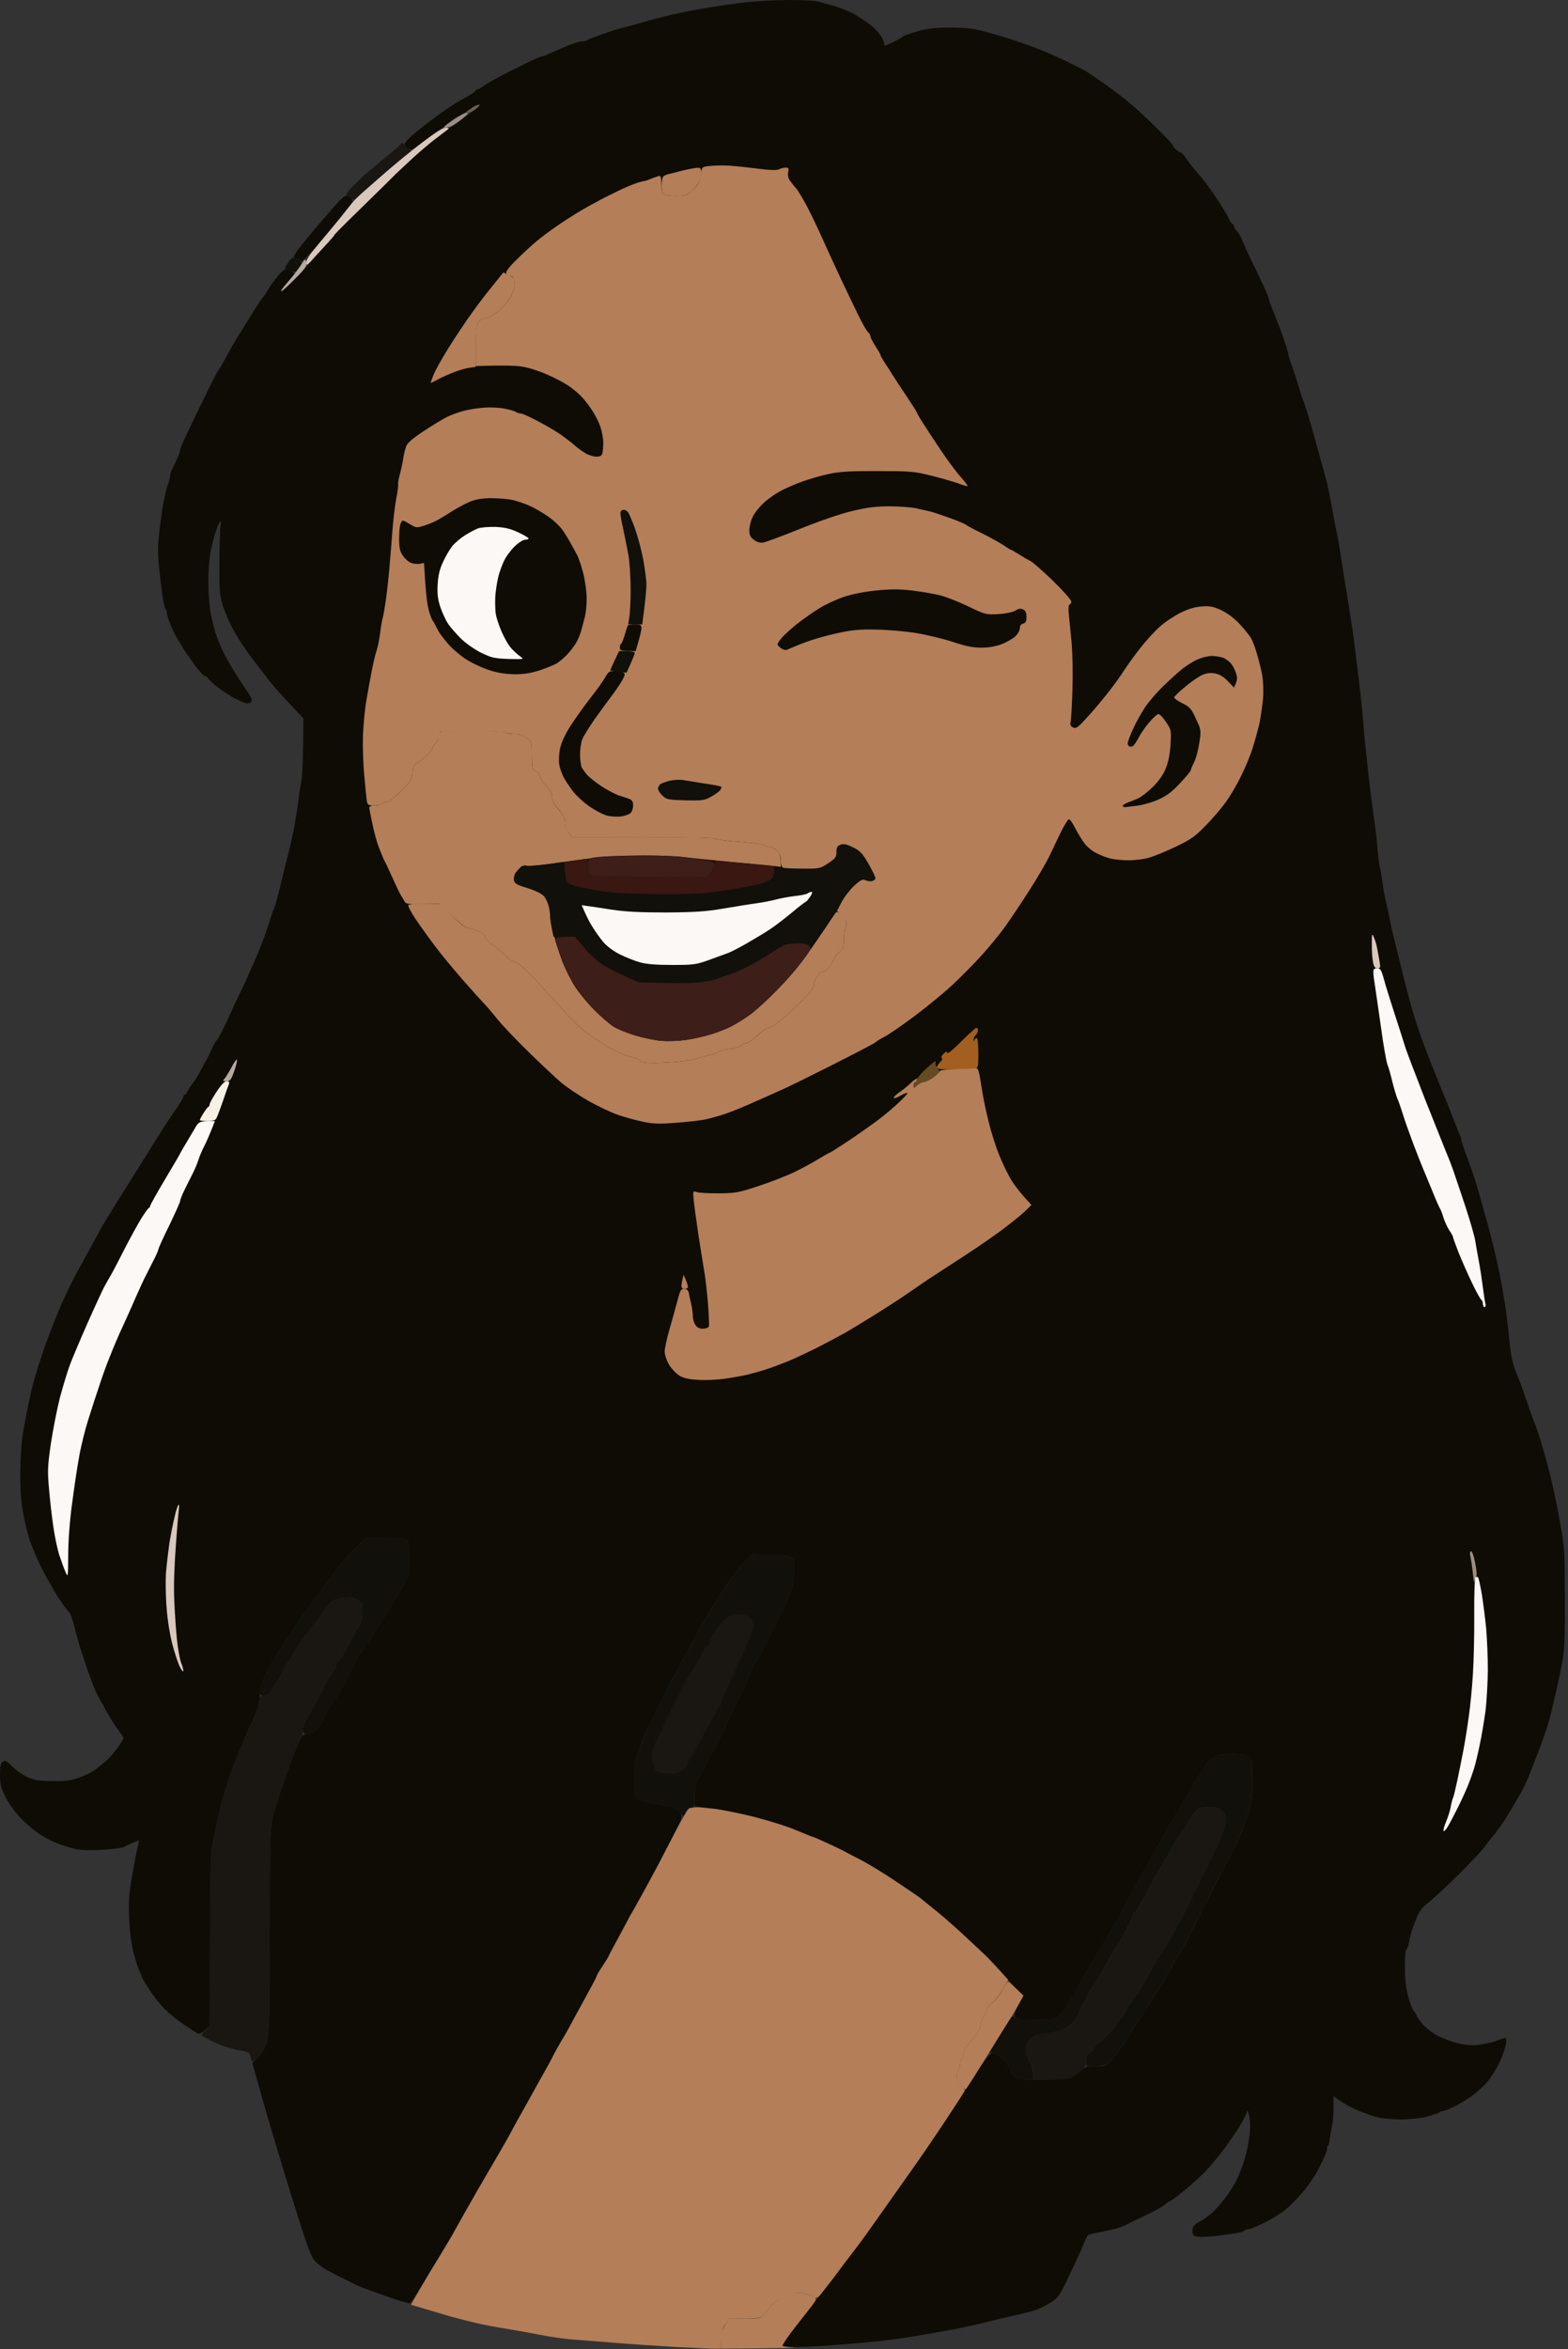 <?xml version="1.0" encoding="utf-8"?>
<svg xmlns="http://www.w3.org/2000/svg" fill="none" height="100%" overflow="visible" preserveAspectRatio="none" style="display: block;" viewBox="0 0 422 632" width="100%">
<rect x="0" y="0" width="422" height="632" fill="#333333" stroke="none"/>
<g id="ChatGPT Image May 26, 2025 at 08_26_17 PM_layerstyle">
<g id="Group">
<path clip-rule="evenodd" d="M211.939 0.001C215.513 0.001 219.131 0.135 219.979 0.358C220.828 0.582 223.016 1.207 224.803 1.699C226.545 2.235 229.091 3.263 230.342 4.068C231.637 4.827 233.558 6.123 234.585 6.972C235.657 7.777 236.908 9.252 237.399 10.235C237.89 11.218 238.158 12.023 237.935 12.023C237.756 12.023 237.711 12.112 237.845 12.246C237.979 12.38 239.185 11.933 240.525 11.263C241.865 10.592 243.071 9.877 243.205 9.699C243.339 9.565 245.037 8.984 247.002 8.403C249.771 7.643 251.737 7.419 255.935 7.419C260.491 7.464 262.054 7.643 266.208 8.805C268.888 9.52 273.533 10.995 276.481 12.067C279.429 13.095 284.075 15.062 286.755 16.358C289.434 17.698 291.891 18.905 292.159 19.084C292.472 19.263 294.258 20.469 296.179 21.81C298.144 23.106 301.092 25.341 302.834 26.726C304.576 28.112 308.149 31.329 310.785 33.922C313.42 36.514 315.609 38.793 315.609 39.061C315.609 39.329 316.055 39.865 316.591 40.312C317.127 40.759 317.708 41.072 317.887 41.072C318.11 41.072 318.78 41.921 319.45 42.949C320.165 43.977 321.46 45.631 322.398 46.614C323.336 47.642 325.48 50.457 327.132 52.915C328.785 55.373 330.393 58.055 330.75 58.859C331.108 59.664 331.554 60.334 331.733 60.289C331.956 60.289 332.09 60.558 332.09 60.87C332.046 61.139 332.403 61.72 332.85 62.122C333.296 62.524 334.056 63.865 334.502 65.027C334.994 66.234 336.021 68.513 336.825 70.122C337.629 71.731 338.969 74.591 339.862 76.513C340.755 78.39 341.47 80.133 341.47 80.401C341.47 80.669 342.14 82.501 342.989 84.557C343.793 86.568 344.954 89.518 345.49 91.127C346.026 92.736 346.562 94.523 346.696 95.149C346.785 95.775 347.232 97.294 347.723 98.501C348.17 99.752 348.929 101.942 349.331 103.417C349.778 104.892 350.537 107.305 351.118 108.78C351.654 110.255 352.949 114.59 353.977 118.389C355.004 122.187 356.254 126.612 356.701 128.221C357.148 129.83 357.818 132.958 358.22 135.148C358.577 137.338 359.202 140.556 359.56 142.299C359.962 144.042 360.319 146.053 360.408 146.768C360.498 147.483 361.302 152.444 362.15 157.717C363.044 162.991 363.937 169.024 364.25 171.125C364.518 173.225 365.098 177.963 365.545 181.627C366.036 185.337 366.662 191.236 366.93 194.811C367.198 198.387 367.868 204.688 368.359 208.889C368.806 213.09 369.52 218.274 369.833 220.509C370.19 222.744 370.592 226.229 370.726 228.33C370.905 230.43 371.173 232.754 371.396 233.47C371.575 234.185 371.887 235.928 372.066 237.268C372.2 238.609 372.602 240.933 372.959 242.408C373.317 243.883 373.808 246.207 374.076 247.547C374.344 248.888 374.746 250.72 374.969 251.57C375.193 252.419 376.175 256.441 377.158 260.508C378.141 264.575 379.57 269.893 380.285 272.351C380.999 274.809 382.161 278.206 382.786 279.949C383.456 281.692 384.483 284.284 385.019 285.759C385.6 287.234 386.627 289.736 387.253 291.345C387.878 292.954 388.592 294.652 388.816 295.144C389.039 295.636 389.664 297.155 390.156 298.496C390.692 299.837 391.451 301.758 391.808 302.741C392.166 303.725 392.657 304.887 392.88 305.334C393.104 305.736 393.282 306.362 393.282 306.674C393.282 306.942 393.952 308.998 394.801 311.233C395.65 313.467 396.856 316.953 397.481 319.054C398.062 321.154 399.402 325.758 400.384 329.333C401.367 332.908 402.662 338.227 403.288 341.176C403.913 344.126 404.672 348.55 405.074 351.008C405.431 353.466 405.967 357.891 406.235 360.841C406.593 364.371 407.129 367.053 407.799 368.662C408.379 370.002 409.228 372.237 409.719 373.578C410.211 374.918 410.881 376.84 411.193 377.823C411.461 378.807 412.176 380.728 412.712 382.069C413.293 383.41 414.186 386.047 414.722 387.879C415.258 389.711 415.883 391.857 416.062 392.572C416.285 393.287 416.866 395.521 417.357 397.488C417.849 399.454 418.921 404.46 419.68 408.661C421.109 416.124 421.109 416.526 421.154 429.889C421.199 442.403 421.109 443.967 420.171 448.66C419.635 451.475 418.876 454.916 418.519 456.257C418.206 457.598 417.715 459.609 417.491 460.726C417.223 461.844 416.598 464.033 416.062 465.642C415.526 467.251 414.499 470.067 413.784 471.899C413.114 473.732 411.997 476.547 411.327 478.156C410.657 479.765 409.541 482.089 408.781 483.296C408.067 484.547 406.771 486.737 405.878 488.212C404.985 489.686 403.377 492.01 402.26 493.441C401.144 494.826 399.714 496.614 399.089 497.463C398.464 498.267 395.56 501.351 392.612 504.301C389.62 507.25 386.047 510.557 384.662 511.675C382.473 513.418 381.982 514.133 380.821 517.038C380.106 518.87 379.391 521.239 379.257 522.311C379.123 523.339 378.766 524.278 378.543 524.412C378.275 524.546 378.096 526.602 378.096 529.238C378.096 532.412 378.364 534.825 378.989 537.149C379.481 538.981 380.195 540.814 380.553 541.171C380.91 541.529 381.223 541.976 381.223 542.199C381.223 542.378 381.893 543.361 382.741 544.434C383.59 545.462 385.421 546.936 386.895 547.696C388.324 548.456 390.87 549.394 392.612 549.797C394.98 550.288 396.409 550.378 398.508 550.065C400.072 549.841 402.082 549.35 402.975 548.992C403.913 548.59 404.895 548.322 405.119 548.322C405.387 548.322 405.476 548.992 405.297 549.975C405.163 550.914 404.404 553.104 403.6 554.802C402.796 556.5 401.322 558.914 400.295 560.12C399.268 561.327 397.213 563.159 395.739 564.187C394.265 565.215 392.121 566.467 390.915 567.003C389.754 567.539 388.548 567.986 388.235 567.986C387.923 567.986 387.476 568.165 387.253 568.388C386.985 568.612 385.511 569.103 383.903 569.506C382.295 569.908 379.257 570.221 377.069 570.221C374.925 570.221 372.245 569.997 371.039 569.729C369.878 569.461 367.421 568.612 365.59 567.852C363.758 567.092 361.48 565.93 358.89 563.964V567.003C358.934 568.656 358.711 571.115 358.398 572.455C358.13 573.796 357.862 575.36 357.818 575.897C357.818 576.388 357.639 577.014 357.416 577.237C357.237 577.416 357.103 577.952 357.103 578.399C357.103 578.801 356.21 580.902 355.093 583.092C354.021 585.237 351.967 588.276 350.537 589.885C349.153 591.494 347.098 593.55 345.981 594.488C344.865 595.427 342.319 596.991 340.353 597.974C338.388 598.957 336.468 599.717 336.066 599.717C335.708 599.717 335.217 599.896 334.949 600.119C334.726 600.343 333.832 600.656 332.984 600.79C332.135 600.924 329.634 601.281 327.4 601.55C325.167 601.818 322.844 601.952 322.13 601.773C321.147 601.55 320.924 601.281 320.924 600.164C320.924 599.047 321.237 598.645 323.023 597.617C324.229 596.991 325.882 595.74 326.73 594.846C327.579 593.952 328.919 592.432 329.678 591.449C330.438 590.466 331.688 588.544 332.448 587.204C333.207 585.863 334.324 583.047 334.949 580.947C335.574 578.846 336.244 575.539 336.378 573.573C336.512 571.561 336.468 569.506 335.753 567.763L335.262 569.014C334.994 569.684 334.056 571.383 333.162 572.813C332.269 574.198 330.482 576.79 329.187 578.489C327.936 580.187 325.792 582.734 324.452 584.164C323.112 585.55 320.522 587.874 318.691 589.393C316.859 590.913 315.207 592.12 314.983 592.12C314.805 592.12 314.224 592.522 313.643 593.058C313.107 593.55 310.74 594.846 308.417 595.963C306.095 597.08 303.683 598.242 303.058 598.6C302.432 598.913 301.048 599.449 299.931 599.717C298.814 599.985 296.804 600.432 295.464 600.656C294.124 600.924 292.874 601.237 292.74 601.415C292.561 601.594 291.98 602.846 291.444 604.186C290.908 605.527 289.211 609.236 287.692 612.365C285.102 617.862 284.879 618.175 282.511 619.65C281.171 620.499 279.027 621.482 277.821 621.795C276.571 622.108 273.578 622.867 271.121 623.404C268.665 623.94 265.27 624.789 263.528 625.236C261.786 625.638 258.615 626.353 256.382 626.756C254.149 627.158 251.245 627.649 249.905 627.918C248.565 628.141 245.439 628.677 242.982 629.035C240.525 629.392 237.622 629.795 236.506 629.884C235.389 630.018 230.967 630.42 226.679 630.778C222.391 631.135 216.987 631.448 214.709 631.448C212.475 631.448 210.599 631.314 210.599 631.135C210.599 630.912 211.225 629.884 212.029 628.767C212.788 627.649 215.289 624.432 217.523 621.616C219.756 618.8 222.748 614.868 224.222 612.946C225.696 610.979 227.974 607.985 229.314 606.242C230.654 604.499 232.262 602.354 232.888 601.46C233.513 600.566 236.372 596.589 239.185 592.567C241.999 588.589 245.394 583.807 246.734 581.885C248.074 580.008 251.067 575.584 253.479 572.008C255.846 568.433 259.687 562.578 262.01 558.958C265.36 553.685 266.432 552.389 267.191 552.344C267.772 552.344 268.888 552.925 269.648 553.595C270.452 554.31 271.3 555.472 271.479 556.188C271.702 556.903 272.283 557.931 272.819 558.511C273.757 559.45 274.114 559.539 280.367 559.495C285.191 559.495 287.38 559.316 288.452 558.824C289.211 558.467 290.372 557.662 290.998 557.037C291.936 556.053 292.516 555.919 294.794 555.919C297.251 555.919 297.608 555.83 298.904 554.489C299.663 553.685 301.048 551.897 301.986 550.556C302.879 549.216 304.129 547.205 304.755 546.087C305.38 544.97 306.452 543.406 307.122 542.646C307.837 541.842 308.417 540.948 308.417 540.724C308.417 540.501 308.998 539.428 309.713 538.4C310.427 537.328 311.812 535.227 312.839 533.708C313.822 532.143 314.983 530.132 315.385 529.238C315.743 528.3 316.413 527.183 316.815 526.691C317.217 526.244 318.289 524.457 319.182 522.669C320.031 520.926 321.147 518.691 321.683 517.708C322.174 516.725 323.202 514.714 323.916 513.239C324.676 511.764 325.569 509.976 325.971 509.217C326.373 508.457 327.222 506.759 327.892 505.418C328.517 504.077 329.857 501.53 330.795 499.831C331.733 498.133 332.671 496.39 332.805 496.033C332.984 495.675 333.609 494.156 334.234 492.681C334.815 491.206 335.708 488.793 336.155 487.318C336.78 485.307 337.004 483.251 337.004 478.96C337.004 473.508 336.959 473.195 335.976 472.57C335.306 472.123 333.877 471.899 331.51 471.899C329.634 471.899 327.534 472.167 326.909 472.48C326.284 472.748 325.301 473.732 324.765 474.581C324.184 475.43 322.889 477.441 321.862 479.05C320.879 480.659 320.031 482.178 320.031 482.402C320.075 482.625 319.763 483.161 319.361 483.519C318.959 483.877 318.378 484.681 318.065 485.307C317.753 485.932 316.413 488.346 315.028 490.67C313.688 492.994 311.499 496.837 310.204 499.161C308.864 501.485 307.167 504.613 306.363 506.088C305.603 507.563 304.353 509.887 303.638 511.228C302.924 512.569 301.628 514.893 300.824 516.367C299.976 517.842 298.502 520.345 297.519 521.954C296.492 523.563 295.464 525.261 295.152 525.753C294.839 526.244 293.946 527.853 293.097 529.328C292.293 530.803 290.417 534.021 289.032 536.479C287.603 538.937 285.906 541.484 285.236 542.199C284.119 543.406 283.985 543.406 278.938 543.45C274.829 543.45 273.667 543.316 273.221 542.735C272.774 542.199 272.908 541.618 275.365 537.149L271.077 532.367C268.71 529.685 266.03 526.825 265.136 525.976C264.198 525.127 261.384 522.49 258.883 520.166C256.337 517.842 253.032 514.937 251.513 513.775C250.039 512.569 248.387 511.272 247.895 510.826C247.404 510.423 244.277 508.278 240.972 506.088C237.667 503.854 233.424 501.306 231.592 500.368C229.761 499.429 227.93 498.491 227.572 498.267C227.215 498.044 225.16 497.061 222.972 496.033C220.828 495.049 218.997 494.245 218.863 494.245C218.729 494.245 216.719 493.441 214.396 492.457C212.073 491.474 206.981 489.865 203.096 488.882C199.254 487.899 194.028 486.871 186.927 485.977V482.983C186.927 480.256 187.105 479.676 188.624 477.173C189.562 475.609 191.884 471.273 193.76 467.564C195.636 463.81 197.2 460.503 197.2 460.279C197.2 460.056 197.646 459.073 198.182 458.179C198.763 457.24 199.88 454.961 200.684 453.129C201.532 451.296 202.292 449.375 202.47 448.883C202.604 448.391 203.14 447.408 203.676 446.648C204.212 445.889 205.105 444.324 205.641 443.073C206.222 441.866 206.892 440.436 207.16 439.945C207.428 439.453 208.768 436.816 210.153 434.135C211.537 431.453 212.922 428.146 213.19 426.895C213.503 425.599 213.726 423.409 213.726 422.068C213.726 420.012 213.547 419.521 212.743 418.94C211.984 418.448 210.465 418.269 202.56 418.269L200.505 420.191C199.388 421.219 197.2 423.99 195.636 426.314C194.073 428.638 191.661 432.481 190.276 434.805C188.847 437.129 186.435 441.554 184.827 444.637C183.264 447.721 181.79 450.447 181.611 450.671C181.388 450.894 180.405 452.816 179.333 454.916C178.306 457.017 177.234 459.207 176.921 459.832C176.609 460.458 175.939 461.754 175.403 462.737C174.911 463.721 174.197 465.24 173.839 466.089C173.437 466.938 172.633 468.95 172.008 470.558C170.981 473.106 170.847 474.089 170.847 478.514C170.847 483.206 170.891 483.564 171.874 484.145C172.41 484.502 174.063 484.904 175.537 485.083C177.011 485.262 179.155 485.664 180.361 486.022C181.701 486.424 182.683 487.05 183.13 487.765C183.755 488.837 183.666 489.15 180.584 495.049C178.842 498.401 176.787 502.379 175.983 503.854C175.224 505.329 173.661 508.144 172.544 510.111C171.472 512.077 170.4 513.999 170.266 514.356C170.088 514.714 169.775 515.339 169.507 515.697C169.239 516.055 167.854 518.602 166.38 521.283C164.862 523.965 163.7 526.289 163.7 526.423C163.7 526.557 162.986 527.719 162.137 529.015C161.288 530.266 160.574 531.473 160.574 531.697C160.574 531.875 159.1 534.602 157.358 537.819C155.571 541.037 153.785 544.344 153.338 545.193C152.891 546.043 151.909 547.786 151.149 548.992C150.435 550.244 149.407 552.031 148.916 553.014C148.425 553.998 147.576 555.607 146.995 556.59C146.459 557.573 145.477 559.271 144.896 560.389C144.271 561.506 143.065 563.606 142.261 565.081C141.457 566.556 140.072 569.059 139.179 570.668C138.241 572.277 137.392 573.885 137.214 574.243C137.035 574.601 136.41 575.718 135.829 576.701C135.293 577.684 133.462 580.813 131.809 583.628C130.201 586.444 128.638 589.081 128.414 589.438C128.236 589.796 126.806 592.343 125.243 595.025C123.724 597.706 122.027 600.745 121.491 601.728C120.91 602.712 119.347 605.304 118.007 607.538C116.623 609.773 114.479 613.348 113.139 615.538C111.843 617.728 110.593 619.605 110.325 619.694C110.057 619.784 107.064 618.89 103.625 617.683C100.186 616.477 96.97 615.27 96.478 615.046C95.987 614.778 94.379 614.019 92.95 613.303C91.476 612.588 89.466 611.56 88.483 611.024C87.456 610.488 86.026 609.505 85.222 608.79C84.017 607.717 83.391 606.332 81.113 599.27C79.639 594.712 77.049 586.399 75.351 580.723C73.609 575.047 71.242 566.958 67.892 555.026L69.545 553.327C70.751 552.121 71.376 550.914 71.912 548.992C72.493 546.713 72.582 542.288 72.582 519.406C72.582 496.435 72.671 492.01 73.297 489.463C73.654 487.765 74.994 483.519 76.2 479.944C77.451 476.368 78.969 472.167 79.595 470.558C80.265 468.95 81.024 467.385 81.247 467.072C81.515 466.76 82.23 466.492 82.855 466.536C83.525 466.536 84.463 466.045 85.133 465.33C85.803 464.614 86.652 463.408 87.054 462.648C87.456 461.844 87.769 460.905 87.769 460.637C87.769 460.324 88.215 459.564 88.796 459.028C89.332 458.447 90.314 457.017 90.984 455.9C91.61 454.738 92.771 452.503 93.575 450.894C94.334 449.285 95.272 447.408 95.674 446.648C96.076 445.889 96.925 444.727 97.595 443.967C98.265 443.207 99.203 441.911 99.605 441.062C100.052 440.213 100.722 439.096 101.168 438.604C101.615 438.112 102.91 436.101 104.027 434.135C105.188 432.168 106.305 430.247 106.528 429.889C106.751 429.532 107.645 428.057 108.538 426.671C110.057 424.169 110.101 423.945 110.101 419.521C110.101 416.392 109.923 414.739 109.565 414.336C109.163 413.979 107.377 413.8 98.488 413.8L96.434 415.722C95.272 416.75 92.726 419.655 90.716 422.202C88.751 424.75 87.009 427.074 86.92 427.342C86.831 427.655 86.116 428.593 85.356 429.532C84.597 430.425 83.257 432.124 82.409 433.33C81.56 434.492 79.639 437.308 78.165 439.587C76.691 441.822 74.726 444.861 73.833 446.291C72.939 447.721 71.689 450.09 71.019 451.565C70.304 453.263 69.902 455.05 69.902 456.481C69.902 457.821 69.5 459.52 68.964 460.726C68.473 461.844 67.58 463.765 67.044 464.972C66.463 466.223 65.212 469.218 64.185 471.676C63.202 474.134 61.862 477.754 61.237 479.72C60.612 481.687 59.808 484.413 59.45 485.754C59.093 487.094 58.512 489.731 58.155 491.564C57.753 493.396 57.262 495.988 56.994 497.284C56.681 498.759 56.502 507.652 56.502 544.97L55.163 546.221C54.448 546.892 53.554 547.294 53.286 547.16C52.974 546.981 51.321 545.953 49.624 544.791C47.927 543.674 45.559 541.752 44.309 540.501C43.103 539.294 41.227 536.925 40.155 535.272C39.083 533.574 38.19 532.099 38.19 531.92C38.19 531.697 37.922 531.071 37.609 530.445C37.252 529.82 36.537 527.63 36.001 525.529C35.331 523.026 34.929 519.809 34.75 516.144C34.572 511.675 34.706 509.485 35.465 505.194C35.956 502.245 36.626 498.759 36.939 497.507C37.252 496.211 37.475 495.139 37.43 495.139C37.341 495.139 36.537 495.452 35.644 495.854C34.706 496.256 33.589 496.748 33.187 496.971C32.74 497.195 30.105 497.507 27.38 497.686C24.03 497.865 21.574 497.776 20.1 497.418C18.894 497.15 16.75 496.48 15.41 495.943C14.07 495.407 11.971 494.334 10.72 493.53C9.514 492.726 7.281 490.893 5.807 489.418C4.243 487.809 2.502 485.441 1.564 483.653C0.268 481.061 0 480.167 0 477.53C0 475.117 0.179 474.357 0.76 473.955C1.385 473.553 1.832 473.776 3.216 475.206C4.154 476.145 5.941 477.396 7.147 478.022C9.023 478.916 10.095 479.139 13.847 479.184C17.42 479.273 18.894 479.095 21.216 478.29C22.825 477.754 24.924 476.681 25.906 475.921C26.889 475.162 28.274 474 29.033 473.329C29.792 472.614 31.043 471.095 31.847 469.977C32.606 468.815 33.276 467.788 33.276 467.654C33.276 467.519 32.74 466.67 32.07 465.776C31.356 464.883 30.15 463.006 29.346 461.665C28.542 460.279 27.872 459.117 27.916 459.073C27.916 458.983 27.425 458.179 26.889 457.285C26.308 456.347 25.281 454.067 24.611 452.235C23.941 450.403 22.825 447.185 22.154 445.084C21.44 442.984 20.502 439.721 20.055 437.755C19.564 435.833 18.939 434.001 18.581 433.733C18.224 433.464 16.884 431.587 15.544 429.576C14.249 427.52 12.283 423.99 11.122 421.755C10.005 419.476 8.621 416.213 8.04 414.47C7.459 412.728 6.611 409.331 6.209 406.873C5.628 403.745 5.405 400.437 5.449 395.923C5.494 392.348 5.807 387.656 6.209 385.421C6.566 383.186 7.236 379.79 7.638 377.823C8.04 375.857 8.665 373.131 9.023 371.79C9.38 370.449 10.586 366.606 11.703 363.299C12.819 359.991 14.963 354.539 16.393 351.232C17.867 347.925 19.608 344.305 20.234 343.187C20.859 342.07 22.467 339.165 23.807 336.707C25.147 334.249 26.621 331.523 27.068 330.674C27.514 329.825 29.569 326.473 31.579 323.255C33.634 319.992 36.849 314.898 38.725 311.859C40.601 308.82 43.192 304.708 44.443 302.741C45.738 300.775 47.346 298.362 48.061 297.378C48.731 296.395 49.311 295.323 49.356 295.055C49.356 294.742 49.535 294.474 49.803 294.474C50.071 294.474 50.249 294.25 50.249 294.027C50.249 293.803 50.919 292.731 51.678 291.703C52.483 290.63 53.599 288.887 54.135 287.77C54.716 286.653 55.341 285.446 55.609 285.088C55.833 284.731 56.413 283.524 56.904 282.407C57.351 281.29 58.021 280.172 58.334 279.904C58.691 279.636 60.031 276.999 61.371 274.094C62.666 271.145 64.14 268.061 64.587 267.212C65.034 266.363 66.284 263.636 67.356 261.178C68.473 258.72 69.858 255.413 70.483 253.804C71.108 252.195 71.957 249.782 72.359 248.441C72.761 247.1 73.341 245.357 73.654 244.642C74.011 243.927 74.815 240.978 75.485 238.162C76.155 235.347 77.317 230.699 78.031 227.883C78.746 225.067 79.639 220.42 79.997 217.604C80.354 214.788 80.845 211.347 81.113 210.006C81.381 208.666 81.605 204.331 81.649 193.247L78.031 189.448C76.066 187.348 73.743 184.756 72.85 183.638C72.001 182.521 69.724 179.571 67.803 177.069C65.882 174.566 63.47 170.857 62.443 168.801C61.371 166.745 60.165 163.795 59.763 162.186C59.093 159.818 58.959 157.717 59.048 150.79C59.093 146.142 59.227 141.852 59.361 141.315C59.495 140.734 59.495 140.288 59.316 140.288C59.093 140.288 58.512 141.628 57.976 143.282C57.44 144.98 56.77 147.617 56.547 149.226C56.279 150.835 56.056 154.231 56.056 156.823C56.056 159.416 56.368 163.036 56.681 164.868C57.038 166.7 57.619 169.114 57.976 170.231C58.334 171.348 59.093 173.27 59.629 174.477C60.21 175.728 61.46 178.007 62.398 179.616C63.381 181.225 65.034 183.817 66.15 185.426C67.758 187.795 68.026 188.42 67.58 188.912C67.267 189.225 66.597 189.359 66.106 189.18C65.614 189.046 64.23 188.42 62.979 187.795C61.773 187.124 59.763 185.828 58.512 184.845C57.306 183.907 56.145 182.834 55.967 182.476C55.743 182.119 55.341 181.851 55.073 181.851C54.761 181.806 53.376 180.286 52.036 178.409C50.696 176.532 49.49 174.789 49.356 174.521C49.222 174.253 48.641 173.225 47.971 172.242C47.346 171.259 46.408 169.337 45.872 167.996C45.336 166.656 44.889 165.225 44.889 164.868C44.889 164.51 44.711 164.019 44.487 163.751C44.219 163.482 43.639 160.086 43.192 156.153C42.522 150.522 42.388 148.109 42.701 144.757C42.924 142.433 43.415 138.589 43.817 136.265C44.219 133.941 44.8 131.304 45.157 130.455C45.515 129.606 45.783 128.534 45.783 128.131C45.783 127.684 45.961 126.969 46.185 126.567C46.408 126.12 46.989 124.869 47.525 123.752C48.016 122.634 48.463 121.472 48.463 121.204C48.463 120.891 48.909 119.685 49.445 118.523C49.981 117.316 52.215 112.668 54.448 108.11C56.636 103.551 58.602 99.752 58.78 99.618C58.914 99.484 59.808 98.009 60.746 96.266C61.684 94.523 62.711 92.646 63.113 92.021C63.47 91.395 64.23 90.188 64.766 89.339C65.302 88.49 66.82 86.077 68.116 83.976C69.411 81.876 70.617 80.088 70.796 79.954C70.93 79.82 71.555 78.926 72.135 77.943C72.716 76.96 73.922 75.306 74.771 74.233C75.664 73.161 76.691 72.312 77.049 72.356C77.406 72.356 78.121 72.669 78.612 73.027C79.461 73.652 79.461 73.742 78.746 74.457C78.299 74.904 77.451 75.932 76.825 76.736C76.2 77.496 75.709 78.3 75.709 78.524C75.664 78.703 77.361 77.138 79.371 75.038C81.426 72.937 83.793 70.345 84.642 69.317C85.49 68.289 87.054 66.546 88.126 65.429C89.153 64.312 90.002 63.329 90.002 63.194C90.002 63.06 93.575 59.485 97.908 55.284C102.24 51.038 106.215 47.15 106.707 46.614C107.243 46.122 109.163 44.335 110.995 42.592C112.871 40.893 115.953 38.301 117.873 36.827C119.794 35.352 121.804 33.832 122.34 33.475C122.92 33.117 124.707 31.821 126.36 30.57C128.012 29.363 129.174 28.29 128.906 28.246C128.638 28.156 126.136 29.586 123.412 31.419C120.642 33.206 116.667 36.022 114.568 37.631C111.129 40.268 110.682 40.536 109.878 40C109.387 39.687 108.94 39.106 108.851 38.793C108.761 38.435 110.28 36.916 112.201 35.352C114.121 33.787 117.203 31.463 119.035 30.167C120.866 28.827 123.635 27.084 125.198 26.279C126.717 25.43 128.012 24.626 127.968 24.447C127.968 24.223 128.146 24.089 128.414 24.089C128.682 24.089 129.531 23.598 130.335 23.017C131.094 22.436 134.087 20.782 136.946 19.307C139.804 17.877 142.886 16.358 143.869 15.956C144.807 15.509 145.745 15.151 145.968 15.151C146.147 15.151 147.353 14.659 148.648 14.078C149.899 13.497 152.043 12.604 153.338 12.067C154.588 11.576 156.107 11.129 156.688 11.129C157.268 11.129 157.894 10.95 158.117 10.771C158.385 10.548 160.395 9.743 162.584 9.028C164.772 8.269 167.229 7.509 167.944 7.375C168.658 7.196 170.891 6.615 172.857 6.034C174.822 5.453 178.351 4.514 180.673 3.978C182.996 3.442 187.329 2.593 190.276 2.101C193.224 1.609 197.825 0.939 200.55 0.626C203.23 0.313 208.366 0.045 211.939 0.001V0.001ZM93.128 52.692C93.486 52.647 94.111 52.96 94.468 53.362C95.049 53.988 95.004 54.212 94.022 55.552C93.396 56.401 91.208 59.128 89.109 61.675C87.009 64.178 84.329 67.261 83.168 68.513C81.873 69.853 80.935 70.569 80.801 70.211C80.711 69.943 80.309 69.675 79.952 69.675C79.595 69.675 79.193 69.496 79.059 69.228C78.925 68.96 79.952 67.44 81.292 65.742C82.677 64.088 84.195 62.256 84.731 61.63C85.222 61.005 86.339 59.709 87.188 58.725C88.037 57.742 89.555 55.999 90.582 54.837C91.61 53.675 92.771 52.692 93.128 52.692V52.692Z" fill="#0F0C06" fill-rule="evenodd" id="Vector"/>
<g id="Vector_2">
<path d="M76.646 72.132L77.54 70.658C78.299 69.451 78.656 69.228 79.415 69.496C79.951 69.674 80.621 70.032 80.934 70.3C81.291 70.658 81.202 71.105 80.398 72.132C79.415 73.428 79.371 73.473 76.646 72.132Z" fill="#11100A"/>
<path d="M90.716 422.202C92.726 419.654 95.272 416.749 96.433 415.721L98.488 413.8H103.714C107.376 413.8 109.163 413.979 109.565 414.336C109.922 414.738 110.101 416.392 110.101 419.52C110.101 423.945 110.056 424.168 108.538 426.671C107.644 428.056 106.751 429.531 106.528 429.889C106.304 430.246 105.188 432.168 104.026 434.134C102.91 436.101 101.614 438.112 101.168 438.604C100.721 439.095 100.051 440.212 99.605 441.062C99.203 441.911 98.264 443.207 97.594 443.967C96.924 444.726 96.076 445.888 95.674 446.648C95.272 447.408 94.334 449.285 93.575 450.894C92.771 452.503 91.609 454.737 90.984 455.899C90.314 457.017 89.331 458.447 88.795 459.028C88.215 459.564 87.768 460.324 87.768 460.637C87.768 460.905 87.455 461.843 87.053 462.648C86.651 463.407 85.803 464.614 85.133 465.329C84.418 466.089 83.525 466.536 82.766 466.536C81.694 466.536 81.515 466.357 81.515 465.195C81.515 464.435 82.185 462.826 82.989 461.53C83.838 460.234 85.043 458.044 85.713 456.704C86.383 455.363 87.366 453.396 87.902 452.413C88.438 451.385 89.242 450.179 89.644 449.732C90.091 449.24 90.448 448.57 90.448 448.212C90.448 447.855 90.805 447.184 91.252 446.693C91.654 446.246 92.458 445.039 92.994 444.011C93.53 443.028 94.334 441.464 94.781 440.615C95.227 439.766 96.031 438.38 96.612 437.576C97.326 436.503 97.594 435.52 97.594 433.688C97.594 431.498 97.46 431.14 96.388 430.47C95.451 429.933 94.468 429.799 92.592 429.933C90.537 430.067 89.823 430.38 88.706 431.453C87.947 432.213 87.277 433.017 87.277 433.241C87.277 433.464 86.785 434.268 86.16 435.028C85.535 435.788 84.061 437.665 82.81 439.274C81.559 440.883 79.951 443.251 79.237 444.548C78.522 445.799 77.808 446.961 77.629 447.05C77.406 447.14 76.691 448.391 75.976 449.821C75.262 451.296 74.1 453.307 73.386 454.38C72.492 455.765 71.822 456.257 71.018 456.257C70.17 456.257 69.902 456.033 69.902 455.274C69.902 454.693 70.393 453.039 71.018 451.564C71.688 450.089 72.939 447.721 73.832 446.291C74.726 444.86 76.691 441.821 78.165 439.587C79.639 437.308 81.559 434.492 82.408 433.33C83.257 432.123 84.597 430.425 85.356 429.531C86.115 428.593 86.83 427.654 86.919 427.341C87.009 427.073 88.751 424.749 90.716 422.202Z" fill="#11100A"/>
<path d="M195.636 426.358C197.199 423.989 199.388 421.219 200.504 420.191L202.559 418.314L207.115 418.269C210.465 418.269 211.984 418.448 212.698 418.939C213.547 419.52 213.726 420.057 213.726 422.112C213.726 423.453 213.502 425.598 213.19 426.894C212.922 428.19 211.537 431.453 210.152 434.179C208.768 436.861 207.428 439.497 207.16 439.989C206.892 440.436 206.222 441.866 205.641 443.117C205.105 444.324 204.212 445.933 203.676 446.693C203.14 447.408 202.604 448.436 202.425 448.927C202.291 449.374 201.532 451.296 200.683 453.173C199.879 455.005 198.762 457.24 198.182 458.178C197.646 459.117 197.199 460.056 197.199 460.324C197.199 460.547 195.636 463.81 193.76 467.564C191.884 471.318 189.561 475.653 188.623 477.172C187.06 479.72 186.926 480.256 186.926 483.116C186.926 486.066 186.881 486.245 185.809 486.468C185.184 486.558 184.603 487.049 184.469 487.586C184.335 488.032 184.112 488.479 183.889 488.479C183.71 488.479 183.308 488.077 182.995 487.586C182.727 487.094 181.521 486.379 180.316 486.021C179.154 485.664 177.01 485.262 175.536 485.083C174.062 484.949 172.41 484.547 171.829 484.189C170.891 483.563 170.846 483.25 170.846 478.513C170.846 474.133 170.98 473.105 172.008 470.603C172.633 468.994 173.437 466.983 173.839 466.134C174.196 465.24 174.732 464.033 175.045 463.452C175.358 462.826 176.028 461.53 176.519 460.547C177.055 459.519 178.306 457.017 179.333 454.961C180.405 452.86 181.388 450.938 181.611 450.715C181.789 450.447 183.263 447.721 184.827 444.682C186.435 441.598 188.847 437.173 190.276 434.849C191.661 432.481 194.073 428.682 195.636 426.358Z" fill="#11100A"/>
<path d="M324.765 474.536C325.39 473.642 326.283 472.703 326.864 472.435C327.4 472.167 329.455 471.943 331.42 471.943C333.876 471.899 335.261 472.078 335.976 472.569C336.958 473.195 337.003 473.508 336.958 478.96C336.958 483.25 336.78 485.306 336.154 487.317C335.663 488.792 334.814 491.206 334.189 492.68C333.608 494.155 332.983 495.675 332.804 496.032C332.626 496.39 331.732 498.133 330.794 499.831C329.812 501.529 328.517 504.077 327.847 505.418C327.177 506.758 326.328 508.457 325.926 509.216C325.569 509.976 324.631 511.764 323.916 513.239C323.201 514.713 322.174 516.724 321.638 517.708C321.147 518.691 320.03 520.925 319.137 522.668C318.288 524.456 317.216 526.244 316.814 526.691C316.367 527.182 315.742 528.3 315.34 529.238C314.983 530.132 313.822 532.143 312.794 533.707C311.812 535.227 310.382 537.327 309.668 538.4C308.998 539.428 308.417 540.5 308.417 540.724C308.417 540.947 307.836 541.841 307.122 542.646C306.407 543.405 305.335 544.97 304.71 546.087C304.129 547.204 302.878 549.215 301.94 550.556C301.047 551.897 299.662 553.684 298.858 554.489C297.608 555.785 297.206 555.919 292.337 555.919V554.355C292.337 553.237 292.561 552.657 293.231 552.344C293.722 552.12 294.213 551.539 294.347 551.137C294.437 550.69 295.241 549.886 296.134 549.349C296.983 548.768 298.903 546.757 300.377 544.88C301.896 542.958 303.236 540.947 303.414 540.366C303.593 539.83 303.95 539.249 304.263 539.16C304.576 539.026 304.799 538.668 304.799 538.4C304.799 538.087 305.112 537.506 305.558 537.149C305.96 536.791 306.407 536.165 306.541 535.808C306.72 535.45 308.015 533.126 309.444 530.668C310.874 528.21 312.839 524.903 313.866 523.294C314.849 521.685 316.01 519.808 316.457 519.048C316.859 518.289 317.395 517.305 317.663 516.814C317.886 516.322 318.422 515.339 318.824 514.579C319.226 513.82 320.477 511.317 321.593 508.993C322.755 506.669 323.827 504.434 324.005 504.077C324.184 503.719 324.72 502.602 325.211 501.619L325.212 501.617C325.704 500.633 326.552 498.937 327.043 497.82C327.534 496.703 328.293 495.094 328.695 494.245C329.097 493.395 329.589 491.742 329.767 490.58C330.035 488.703 329.946 488.345 328.963 487.317C327.981 486.334 327.445 486.2 325.256 486.2C322.799 486.2 322.621 486.289 321.147 488.122C320.298 489.15 319.583 490.133 319.583 490.356C319.583 490.535 318.913 491.652 318.109 492.814C317.305 493.976 316.367 495.451 316.055 496.032C315.697 496.658 315.072 497.731 314.67 498.49C314.224 499.25 313.42 500.635 312.794 501.619C312.169 502.602 311.544 503.719 311.365 504.077C311.231 504.434 310.561 505.552 309.98 506.535C309.4 507.518 308.864 508.591 308.864 508.903C308.864 509.172 308.328 510.11 307.747 510.915C307.122 511.674 306.63 512.568 306.63 512.792C306.63 513.015 306.228 513.641 305.737 514.132C305.201 514.624 304.799 515.25 304.844 515.473C304.844 515.697 304.352 516.814 303.772 517.931C303.245 518.944 302.499 520.287 302.031 521.128L301.896 521.372C301.404 522.132 300.332 523.92 299.484 525.395C298.635 526.825 297.697 528.389 297.429 528.881C297.161 529.372 296.536 530.489 296.045 531.339C295.553 532.188 294.526 533.931 293.722 535.137C292.963 536.389 292.337 537.506 292.337 537.73C292.337 537.908 291.891 538.579 291.399 539.294C290.908 539.964 290.506 540.858 290.506 541.305C290.506 541.707 289.881 542.78 289.077 543.674C288.273 544.567 287.245 545.506 286.754 545.774C286.263 545.997 284.744 546.489 283.404 546.802C282.019 547.115 280.367 547.383 279.697 547.428C278.938 547.428 278.044 547.919 277.33 548.679C276.526 549.528 276.213 550.377 276.213 551.673C276.213 552.791 276.57 553.953 277.106 554.712C277.687 555.427 278.044 556.589 278.044 559.494H275.9C274.292 559.494 273.578 559.271 272.818 558.511C272.282 557.93 271.657 556.902 271.478 556.187C271.255 555.472 270.451 554.31 269.647 553.595C268.843 552.925 267.816 552.344 267.324 552.344C266.833 552.344 266.431 552.254 266.431 552.12C266.431 551.986 267.548 550.02 268.932 547.785C270.317 545.506 271.746 543.316 272.059 542.958C272.55 542.422 272.774 542.377 273.22 542.869C273.622 543.227 275.364 543.405 278.938 543.405H278.938C283.94 543.405 284.074 543.405 285.235 542.199C285.861 541.484 287.558 538.936 288.987 536.478C290.417 534.02 292.248 530.802 293.097 529.327C293.901 527.853 294.839 526.244 295.107 525.752C295.419 525.261 296.491 523.562 297.474 521.953C298.501 520.345 299.975 517.842 300.779 516.367C301.628 514.892 302.878 512.568 303.638 511.227C304.352 509.887 305.558 507.563 306.362 506.088C307.122 504.613 308.864 501.485 310.159 499.161C311.499 496.837 313.688 492.993 315.027 490.669C316.367 488.345 317.752 485.932 318.02 485.306C318.333 484.681 318.913 483.876 319.315 483.519C319.717 483.161 320.03 482.625 320.03 482.401C320.03 482.178 320.834 480.658 321.861 479.049C322.889 477.441 324.184 475.429 324.765 474.536Z" fill="#11100A"/>
</g>
<g id="Vector_3">
<path d="M103.804 42.324C105.099 41.251 106.618 39.955 107.154 39.464C107.645 38.927 108.137 38.48 108.226 38.436C108.271 38.391 108.807 38.883 110.548 40.626L109.343 41.609C108.628 42.19 106.082 44.38 103.625 46.525C101.169 48.625 98.265 51.218 97.149 52.201C95.407 53.81 95.049 53.944 94.469 53.407C94.112 53.094 93.531 52.737 93.263 52.648C92.906 52.558 93.576 51.53 94.871 50.234C96.077 48.983 97.997 47.151 99.203 46.123C100.409 45.095 102.464 43.396 103.804 42.324Z" fill="#1A1611"/>
<path d="M88.528 431.632C89.243 430.962 90.092 430.336 90.449 430.202C90.806 430.068 92.146 429.934 93.352 429.934C94.647 429.889 95.987 430.158 96.613 430.56C97.417 431.141 97.595 431.632 97.595 433.688C97.595 435.52 97.327 436.504 96.613 437.576C96.032 438.381 95.228 439.766 94.781 440.615C94.335 441.464 93.531 443.029 92.995 444.012C92.459 445.04 91.655 446.247 91.253 446.693C90.806 447.185 90.449 447.855 90.449 448.213C90.449 448.57 90.092 449.241 89.645 449.732C89.243 450.179 88.439 451.386 87.903 452.414C87.367 453.397 86.384 455.364 85.714 456.704C85.044 458.045 83.838 460.235 82.99 461.531C82.096 462.961 81.516 464.436 81.516 465.33C81.516 466.09 81.382 466.983 81.158 467.207C80.935 467.475 80.265 468.95 79.595 470.559C78.97 472.168 77.451 476.369 76.201 479.944C74.995 483.519 73.655 487.765 73.297 489.463C72.672 492.011 72.583 496.435 72.583 519.407C72.583 542.289 72.493 546.713 71.913 548.992C71.421 550.78 70.707 552.166 69.769 553.149C68.965 553.953 68.205 554.579 68.027 554.579C67.803 554.579 67.58 554.043 67.446 553.372C67.223 552.21 66.955 552.076 64.096 551.585C62.354 551.272 59.451 550.289 57.62 549.439C55.788 548.59 54.27 547.741 54.27 547.562C54.27 547.339 54.761 546.713 56.548 544.97L56.503 522.312C56.503 507.653 56.682 498.759 56.994 497.284C57.262 495.988 57.754 493.396 58.156 491.564C58.513 489.731 59.093 487.095 59.451 485.754C59.808 484.413 60.612 481.687 61.237 479.72C61.863 477.754 63.203 474.134 64.185 471.676L64.228 471.574C65.247 469.136 66.471 466.206 67.044 464.972C67.58 463.766 68.473 461.844 68.965 460.727C69.456 459.609 69.903 458.179 69.903 457.509C69.903 456.481 70.081 456.257 71.019 456.257C71.823 456.257 72.493 455.766 73.387 454.38C74.101 453.308 75.263 451.297 75.977 449.822C76.692 448.392 77.406 447.14 77.63 447.051C77.808 446.962 78.523 445.8 79.238 444.548C79.952 443.252 81.56 440.884 82.811 439.275C84.062 437.666 85.536 435.789 86.161 435.029C86.786 434.314 87.278 433.509 87.278 433.241C87.278 433.018 87.858 432.258 88.528 431.632Z" fill="#1A1611"/>
<path d="M319.54 490.402C319.495 490.223 320.254 489.195 321.148 488.167C322.711 486.29 322.845 486.201 325.302 486.201C327.445 486.201 328.026 486.335 328.964 487.318C329.947 488.346 330.036 488.704 329.768 490.581C329.589 491.743 329.143 493.396 328.741 494.245L328.49 494.776C328.07 495.663 327.482 496.906 327.044 497.821C326.552 498.938 326.016 500.145 325.838 500.502C325.704 500.86 325.123 501.977 324.632 502.96C324.096 503.943 322.756 506.67 321.639 508.993C320.522 511.317 319.227 513.865 318.825 514.58C318.423 515.34 317.887 516.323 317.664 516.815C317.396 517.306 316.86 518.334 316.458 519.049C316.056 519.809 314.894 521.686 313.867 523.295C312.884 524.904 310.874 528.211 309.445 530.669C308.016 533.127 306.721 535.451 306.587 535.808C306.408 536.166 305.961 536.792 305.559 537.149C305.157 537.507 304.8 538.088 304.845 538.401C304.845 538.669 304.577 539.026 304.309 539.16C303.996 539.25 303.594 539.831 303.415 540.367C303.237 540.948 301.897 542.959 300.423 544.881C298.904 546.758 296.983 548.769 296.135 549.35C295.286 549.886 294.482 550.691 294.348 551.138C294.214 551.54 293.723 552.121 293.232 552.344C292.606 552.657 292.338 553.238 292.338 554.355C292.338 555.607 292.026 556.188 290.775 557.26C289.926 558.02 288.72 558.825 288.095 559.048C287.47 559.316 284.968 559.495 278.045 559.495V557.707C278.045 556.59 277.688 555.428 277.152 554.713C276.571 553.953 276.214 552.791 276.214 551.674C276.214 550.378 276.527 549.529 277.375 548.68C278.045 547.92 278.983 547.428 279.742 547.428C280.412 547.384 282.065 547.115 283.405 546.803C284.745 546.49 286.264 545.998 286.755 545.775C287.246 545.507 288.318 544.568 289.122 543.674C289.882 542.78 290.552 541.708 290.552 541.306C290.507 540.859 290.909 539.965 291.445 539.294C291.936 538.579 292.338 537.909 292.338 537.73C292.338 537.507 293.008 536.389 293.768 535.138C294.527 533.931 295.554 532.188 296.045 531.339C296.537 530.49 297.162 529.373 297.43 528.881C297.743 528.39 298.636 526.825 299.485 525.395C300.333 523.92 301.45 522.133 301.897 521.373C302.343 520.569 303.237 519.049 303.817 517.932C304.398 516.815 304.845 515.742 304.845 515.474C304.845 515.25 305.247 514.625 305.738 514.133C306.229 513.641 306.676 513.06 306.676 512.792C306.676 512.569 307.167 511.675 307.748 510.915C308.373 510.111 308.865 509.172 308.865 508.904C308.909 508.591 309.401 507.519 309.981 506.535C310.606 505.552 311.232 504.435 311.41 504.077C311.544 503.72 312.214 502.603 312.795 501.619C313.42 500.636 314.269 499.251 314.671 498.491C315.073 497.776 315.698 496.659 316.056 496.033C316.413 495.452 317.306 493.977 318.11 492.815C318.914 491.653 319.54 490.536 319.54 490.402Z" fill="#1A1611"/>
</g>
<path d="M125.958 30.346C125.243 30.346 125.422 30.123 126.628 29.274C127.476 28.648 128.504 28.157 128.861 28.157C129.263 28.112 128.995 28.559 128.191 29.229C127.476 29.81 126.449 30.302 125.958 30.346Z" fill="#6A6156" id="Vector_4"/>
<path d="M181.879 492.591C183.576 489.329 185.229 486.603 185.586 486.468C185.943 486.379 186.747 486.29 187.373 486.245C187.998 486.2 190.187 486.424 192.286 486.647C194.385 486.915 199.209 487.899 203.006 488.837C206.802 489.82 211.894 491.385 214.262 492.412C216.674 493.44 218.728 494.245 218.862 494.245C218.996 494.245 220.827 495.049 222.971 496.032C225.16 497.06 227.215 498.044 227.572 498.267C227.929 498.49 229.761 499.429 231.592 500.368C233.423 501.306 237.666 503.853 240.972 506.088C244.277 508.278 247.404 510.423 247.895 510.825C248.386 511.272 250.039 512.568 251.513 513.775C253.032 514.937 256.337 517.842 258.883 520.166C261.384 522.49 264.198 525.127 265.091 525.976C265.985 526.825 267.771 528.702 271.344 532.68L269.87 535.227C269.111 536.612 267.771 538.266 267.012 538.892C266.208 539.517 265.538 540.322 265.538 540.635C265.538 540.903 265.136 541.886 264.645 542.735C264.153 543.584 263.751 544.791 263.751 545.417C263.751 546.132 262.992 547.338 261.518 548.903C259.999 550.511 259.329 551.584 259.285 552.478C259.285 553.148 259.061 553.774 258.838 553.908C258.615 554.042 258.391 554.713 258.391 555.472C258.391 556.232 258.168 556.902 257.945 557.036C257.721 557.171 257.498 557.796 257.498 558.511C257.543 559.182 258.034 560.299 259.687 562.399L258.749 563.964C258.213 564.813 255.845 568.433 253.478 572.008C251.066 575.583 248.074 580.008 246.734 581.885C245.394 583.807 241.999 588.589 239.185 592.566C236.371 596.589 233.513 600.566 232.887 601.46C232.262 602.354 230.654 604.499 229.314 606.242C227.974 607.985 225.696 610.979 224.267 612.946C222.793 614.867 221.185 616.923 220.693 617.504C219.845 618.353 219.666 618.398 218.862 617.862C218.371 617.549 217.031 617.147 215.825 616.968C214.038 616.744 213.324 616.923 210.778 618.175C209.17 618.934 207.606 620.007 207.383 620.499C207.115 620.99 206.4 621.929 205.73 622.644C204.614 623.806 204.39 623.85 196.306 623.85L195.189 625.325C194.341 626.443 194.073 627.292 194.073 631.895H192.197C191.125 631.895 186.435 631.671 181.79 631.448C177.144 631.18 169.774 630.688 165.487 630.331C161.199 629.973 156.062 629.571 154.097 629.437C152.132 629.303 148.112 628.722 145.164 628.141C142.216 627.56 138.196 626.845 136.23 626.532C134.265 626.264 130.826 625.593 128.637 625.102C126.449 624.61 123.009 623.716 121.044 623.18C119.079 622.599 115.952 621.661 114.121 621.124C112.29 620.588 110.726 620.096 110.637 620.096C110.592 620.052 111.664 618.13 113.049 615.806C114.389 613.482 116.622 609.773 118.007 607.538C119.347 605.348 120.91 602.711 121.491 601.728C122.027 600.745 123.724 597.751 125.243 595.024C126.806 592.343 128.235 589.795 128.414 589.438C128.637 589.08 130.201 586.444 131.809 583.628C133.461 580.812 135.293 577.684 135.829 576.701C136.409 575.718 137.034 574.6 137.213 574.243C137.392 573.885 138.24 572.276 139.134 570.667C140.072 569.059 141.278 566.869 141.903 565.751C142.528 564.634 143.69 562.534 144.494 561.059C145.342 559.584 146.459 557.573 146.995 556.59C147.576 555.606 148.424 553.997 148.916 553.014C149.407 552.031 150.434 550.243 151.149 548.992C151.908 547.785 152.891 546.042 153.337 545.193C153.784 544.344 155.571 541.037 157.357 537.819C159.099 534.646 160.573 531.875 160.573 531.696C160.573 531.473 161.288 530.266 162.137 529.015C162.985 527.719 163.745 526.512 163.789 526.378C163.834 526.199 164.995 524.009 166.38 521.462C167.765 518.915 169.015 516.501 169.194 516.144L169.194 516.144C169.373 515.786 169.685 515.16 169.953 514.803C170.176 514.445 171.427 512.211 172.722 509.887C173.973 507.563 175.894 504.032 176.966 502.066C177.993 500.099 180.226 495.809 181.879 492.591Z" fill="#B47E58" id="Vector_5"/>
<g id="Vector_6">
<path d="M267.101 538.847C267.95 538.132 269.2 536.612 269.826 535.361C270.496 534.154 271.121 533.127 271.3 533.127C271.434 533.127 272.461 533.976 275.454 536.925L274.203 539.16C273.533 540.367 272.372 542.378 271.568 543.629C270.808 544.836 268.084 549.171 265.582 553.238C263.081 557.305 260.714 561.014 260.357 561.506C259.731 562.4 259.687 562.355 258.615 561.059C258.034 560.299 257.543 559.182 257.498 558.511C257.498 557.796 257.721 557.171 257.945 557.037C258.168 556.902 258.391 556.232 258.391 555.472C258.391 554.713 258.615 554.042 258.838 553.908C259.061 553.774 259.285 553.148 259.285 552.478C259.329 551.584 259.999 550.512 261.518 548.903C262.992 547.338 263.751 546.132 263.751 545.417C263.751 544.791 264.153 543.584 264.645 542.735C265.136 541.886 265.538 540.903 265.538 540.635C265.538 540.322 266.252 539.517 267.101 538.847Z" fill="#B47E58"/>
<path d="M207.383 620.499C207.651 620.007 209.125 618.934 210.688 618.13C213.145 616.879 213.77 616.745 215.735 616.968C216.941 617.147 218.415 617.549 218.951 617.862C219.979 618.487 219.979 618.532 216.718 622.644C214.932 624.878 212.788 627.649 212.028 628.767C211.224 629.884 210.599 630.912 210.599 631.135C210.599 631.314 211.85 631.493 213.368 631.582C214.932 631.672 211.224 631.761 194.073 631.895V629.348C194.073 627.292 194.341 626.443 196.306 623.85H200.415C204.39 623.85 204.614 623.806 205.73 622.644C206.4 621.929 207.115 620.99 207.383 620.499Z" fill="#B47E58"/>
</g>
<path d="M119.705 34.413C119.124 34.413 119.794 33.743 121.714 32.402C123.322 31.285 125.02 30.391 125.511 30.346C126.226 30.346 126.002 30.659 124.618 31.776C123.68 32.581 122.34 33.519 121.714 33.832C121.089 34.145 120.196 34.413 119.705 34.413Z" fill="#9A8E82" id="Vector_7"/>
<path d="M78.925 74.144C79.416 73.518 80.399 72.222 81.024 71.283C82.141 69.585 82.185 69.585 82.453 70.613C82.677 71.507 82.185 72.222 79.327 75.082C77.451 76.959 75.843 78.434 75.709 78.344C75.575 78.255 76.066 77.54 76.736 76.736C77.406 75.931 78.389 74.769 78.925 74.144Z" fill="#B5AA9E" id="Vector_8"/>
<path d="M103.401 46.703C105.724 44.647 110.146 41.027 113.228 38.658C116.935 35.798 119.168 34.368 119.927 34.368C120.865 34.413 120.955 34.457 120.374 34.949C119.972 35.262 118.587 36.29 117.247 37.318C115.907 38.301 113.183 40.625 111.218 42.413C109.252 44.245 107.242 46.122 106.706 46.614C106.215 47.15 102.24 51.038 97.907 55.284C93.575 59.485 90.001 63.06 90.001 63.194C90.001 63.328 89.197 64.267 88.215 65.339C87.277 66.367 85.535 68.244 84.418 69.451C82.721 71.373 82.408 71.552 82.408 70.702C82.408 70.121 83.123 68.825 83.972 67.797C84.82 66.725 87.187 63.909 89.242 61.451C91.252 59.038 93.441 56.312 94.111 55.418C94.781 54.524 96.165 53.049 97.237 52.111C98.309 51.172 101.078 48.714 103.401 46.703Z" fill="#D9C8BC" id="Vector_9"/>
<path d="M118.096 198.119C118.051 197.627 118.141 197.046 118.364 196.912C118.587 196.733 122.607 196.599 127.387 196.599C132.702 196.599 136.096 196.778 136.23 197.046C136.364 197.314 137.347 197.493 138.464 197.493C139.938 197.493 140.831 197.761 141.814 198.61C143.109 199.683 143.154 199.862 143.154 203.303C143.154 206.655 143.243 206.923 144.27 207.549C144.896 207.906 145.387 208.577 145.387 209.023C145.387 209.426 146.102 210.498 146.95 211.347C148.067 212.465 148.513 213.269 148.513 214.252C148.469 215.191 149.005 216.219 150.3 217.738C151.595 219.258 152.087 220.241 152.087 221.314C152.042 222.073 152.444 223.28 153.873 225.202H172.633C183.353 225.202 191.705 225.381 192.152 225.604C192.599 225.827 195.77 226.274 199.209 226.498C202.648 226.766 205.686 227.213 205.909 227.436C206.132 227.705 206.758 227.883 207.249 227.883C207.74 227.883 208.589 228.33 209.17 228.911C209.884 229.582 210.152 230.386 210.152 233.246L208.5 233.023C207.562 232.889 202.291 232.397 196.753 231.906C191.214 231.369 185.407 230.788 183.799 230.565C182.191 230.341 177.502 230.163 173.303 230.163C169.104 230.163 164.102 230.341 162.137 230.565C160.171 230.744 155.035 231.414 150.747 232.04C146.459 232.665 142.439 233.068 141.814 232.933C141.099 232.799 140.429 232.978 140.027 233.425C139.67 233.783 139.089 234.408 138.821 234.811C138.508 235.168 138.285 236.017 138.33 236.643C138.464 237.671 138.821 237.939 141.903 238.877C143.868 239.503 145.789 240.397 146.28 240.978C146.816 241.514 147.397 242.676 147.62 243.525C147.888 244.375 148.067 245.715 148.067 246.43C148.067 247.145 148.469 249.38 149.005 251.346C149.496 253.313 150.568 256.62 151.372 258.721C152.176 260.821 153.739 263.86 154.811 265.514C155.883 267.167 158.161 269.938 159.903 271.681C161.645 273.424 163.923 275.435 165.04 276.15C166.156 276.865 168.881 277.983 171.07 278.608C173.258 279.279 176.385 279.904 177.993 280.038C179.601 280.172 182.504 280.083 184.469 279.815C186.435 279.547 189.651 278.832 191.616 278.206C193.581 277.58 195.993 276.597 196.976 276.061C197.958 275.525 199.879 274.363 201.219 273.424C202.559 272.53 205.552 269.938 207.785 267.704C210.063 265.469 213.1 262.162 214.485 260.374C215.914 258.631 218.773 254.654 220.827 251.57C222.882 248.486 224.758 245.76 224.937 245.536C225.16 245.268 225.651 245.358 226.321 245.805C226.902 246.162 227.527 247.101 227.706 247.816C227.929 248.62 227.885 249.291 227.572 249.559C227.304 249.782 227.125 251.123 227.125 252.464C227.125 254.609 226.991 255.1 225.785 256.262C225.026 256.978 224.445 257.827 224.445 258.05C224.401 258.274 223.909 259.167 223.329 259.972C222.703 260.732 221.899 261.402 221.542 261.402C221.185 261.402 220.47 261.938 219.979 262.653C219.443 263.324 219.041 264.352 219.041 264.977C219.041 265.782 218.013 267.123 215.155 269.938C213.011 272.039 210.376 274.407 209.259 275.212C208.142 275.971 206.936 276.642 206.579 276.642C206.222 276.642 204.971 277.536 203.765 278.608C202.604 279.726 201.308 280.619 200.862 280.619C200.46 280.619 199.79 280.932 199.432 281.29C199.075 281.647 197.646 282.094 196.306 282.228C194.966 282.407 193.537 282.765 193.179 283.077C192.822 283.39 191.616 283.792 190.499 283.971C189.383 284.15 188.311 284.463 188.043 284.642C187.775 284.865 185.899 285.223 183.799 285.491C181.7 285.759 178.395 285.982 176.43 285.982C173.794 286.027 172.678 285.848 172.186 285.312C171.829 284.954 170.891 284.552 170.176 284.418C169.462 284.329 167.943 283.792 166.826 283.301C165.71 282.809 164.415 282.139 163.923 281.826C163.432 281.558 161.913 280.619 160.573 279.726C159.233 278.876 157.447 277.58 156.598 276.821C155.749 276.106 154.543 274.944 153.918 274.318C153.293 273.647 151.372 271.547 149.63 269.625C147.888 267.704 144.896 264.441 142.93 262.385C140.742 260.151 139 258.721 138.464 258.721C137.972 258.721 136.677 257.827 135.56 256.665C134.444 255.547 133.014 254.341 132.3 253.983C131.63 253.626 130.915 252.866 130.647 252.24C130.379 251.615 129.843 250.989 129.397 250.855C128.995 250.721 128.28 250.408 127.833 250.184C127.431 249.961 126.627 249.782 126.091 249.782C125.421 249.782 123.769 248.531 118.141 243.078L113.674 243.213C109.654 243.302 109.208 243.213 108.806 242.408C108.538 241.916 108.136 241.201 107.868 240.844C107.644 240.486 106.617 238.386 105.634 236.151L105.512 235.886C104.53 233.749 103.614 231.756 103.356 231.369C103.133 230.922 102.552 229.492 102.061 228.241C101.525 226.945 100.721 224.085 100.274 221.85C99.783 219.615 99.381 217.56 99.381 217.291C99.381 216.934 100.006 216.71 100.944 216.71C101.793 216.71 102.597 216.487 102.731 216.263C102.865 216.04 103.401 215.817 103.937 215.817C104.607 215.817 106.036 214.744 107.957 212.822C110.637 210.096 110.95 209.56 111.084 207.772C111.173 206.163 111.441 205.672 112.334 205.225C112.96 204.912 114.121 203.973 114.925 203.214C115.729 202.409 116.354 201.515 116.354 201.292C116.354 201.068 116.756 200.443 117.247 199.951C117.739 199.459 118.141 198.655 118.096 198.119Z" fill="#B47E58" id="Vector_10"/>
<path d="M224.981 229.447C224.892 228.553 225.115 227.928 225.651 227.57C226.053 227.257 226.723 226.989 227.125 226.989C227.483 226.989 228.689 227.481 229.805 228.017C231.458 228.866 232.172 229.67 233.736 232.397C234.763 234.229 235.612 235.972 235.612 236.285C235.612 236.553 235.21 236.911 234.718 237.045C234.227 237.179 233.423 237.045 232.932 236.821C232.172 236.464 231.681 236.687 229.939 238.296C228.778 239.324 227.349 241.067 226.768 242.184C226.187 243.301 224.088 246.653 222.078 249.692C218.817 254.519 218.326 255.1 217.745 254.474C217.299 254.072 216.182 253.804 214.485 253.804C213.1 253.804 211.403 254.072 210.688 254.43C210.018 254.787 208.366 255.815 207.026 256.709C205.686 257.603 203.05 259.122 201.219 260.061C199.388 260.999 196.976 262.027 195.859 262.34C194.743 262.653 193.626 263.055 193.403 263.234C193.135 263.368 191.527 263.77 189.829 264.083C187.909 264.396 183.889 264.575 171.963 264.306L167.943 262.563C165.71 261.625 162.807 260.061 161.467 259.033C160.127 258.05 158.072 256.039 154.767 252.016H148.96L148.513 249.782C148.245 248.575 148.067 247.011 148.067 246.34C148.067 245.625 147.888 244.374 147.62 243.525C147.397 242.676 146.816 241.514 146.28 240.977C145.789 240.396 143.868 239.503 141.903 238.877C138.821 237.938 138.464 237.67 138.33 236.642C138.285 236.017 138.508 235.168 138.776 234.81C139.089 234.452 139.67 233.827 140.027 233.425C140.474 232.933 141.099 232.754 141.814 232.933C142.439 233.067 144.851 232.888 147.173 232.575C149.496 232.218 151.551 231.905 151.729 231.905C151.953 231.905 152.087 232.978 152.087 234.274C152.087 235.525 152.31 236.911 152.623 237.357C152.935 237.76 154.588 238.385 156.33 238.743C158.027 239.1 161.243 239.681 163.476 239.994C165.799 240.307 171.918 240.575 177.993 240.575C186.747 240.62 189.561 240.441 194.966 239.592C198.539 239.056 202.648 238.296 204.122 237.938C205.596 237.581 207.16 236.911 207.606 236.464C208.053 236.061 208.41 235.212 208.366 233.469L220.649 233.782L222.882 232.263C224.847 230.967 225.115 230.609 224.981 229.447Z" fill="#11100A" id="Vector_11"/>
<path d="M192.956 438.157C194.118 436.683 195.368 435.208 195.77 434.94C196.172 434.627 197.512 434.359 198.763 434.359C200.46 434.359 201.219 434.627 202.023 435.387C202.559 435.923 203.006 436.727 203.006 437.174C203.006 437.576 202.157 439.9 201.13 442.314C200.103 444.682 198.137 449.062 196.708 452.012C195.279 454.961 194.073 457.732 194.073 458.179C194.073 458.581 193.939 459.028 193.716 459.118C193.537 459.207 192.956 460.146 192.376 461.218C191.795 462.291 190.544 464.615 189.606 466.313C188.624 468.011 187.418 470.291 186.926 471.363C186.435 472.391 185.81 473.33 185.586 473.464C185.318 473.598 185.14 474.045 185.14 474.492C185.14 474.894 184.559 475.698 183.8 476.279C182.683 477.084 181.968 477.263 179.69 477.173C177.145 477.039 176.877 476.95 176.162 475.698C175.715 474.939 175.358 473.643 175.358 472.793C175.358 471.944 175.76 470.335 176.251 469.218C176.787 468.101 178.172 465.106 179.422 462.514C180.628 459.922 181.79 457.509 182.058 457.151C182.281 456.794 183.085 455.14 183.889 453.531C184.693 451.922 185.676 450.224 186.033 449.777C186.39 449.33 187.016 448.347 187.418 447.587C187.864 446.828 188.534 445.487 188.981 444.638C189.428 443.789 190.053 442.939 190.366 442.761C190.678 442.537 190.946 442.046 190.946 441.643C190.946 441.196 191.84 439.632 192.956 438.157Z" fill="#1A1611" id="Vector_12"/>
<path d="M154.097 231.682C155.348 231.503 156.509 231.324 156.777 231.235C157.045 231.145 157.492 231.056 157.76 231.056C158.162 231.011 158.341 231.682 158.341 232.933C158.341 233.961 158.564 235.078 158.877 235.391C159.323 235.793 163.031 235.927 174.867 235.927C190.187 235.927 190.277 235.883 191.304 234.899C191.885 234.363 192.287 233.38 192.287 232.71C192.287 231.548 192.376 231.458 193.939 231.682C194.877 231.771 198.495 232.129 208.366 233.022V234.363C208.411 235.078 208.054 236.061 207.607 236.464C207.16 236.911 205.597 237.581 204.123 237.938C202.649 238.296 198.54 239.056 194.967 239.592C189.562 240.441 186.748 240.62 177.994 240.575C171.919 240.575 165.8 240.307 163.477 239.994C161.289 239.681 158.073 239.1 156.331 238.743C154.589 238.385 152.936 237.76 152.623 237.357C152.311 236.911 152.043 235.57 151.909 231.95L154.097 231.682Z" fill="#3A1711" id="Vector_13"/>
<g id="Vector_14">
<path d="M159.323 230.788C159.903 230.654 161.333 230.519 162.583 230.43C163.834 230.341 168.211 230.251 172.41 230.207C177.546 230.117 182.013 230.341 186.167 230.877L186.356 230.902C192.199 231.682 192.286 231.693 192.286 232.799C192.286 233.424 191.839 234.363 190.276 235.972L174.866 235.927C163.03 235.927 159.323 235.793 158.876 235.391C158.563 235.078 158.34 233.961 158.34 232.888C158.34 231.324 158.474 230.966 159.323 230.788Z" fill="#3D1E18"/>
<path d="M151.104 257.915C150.166 255.413 149.407 253.044 149.407 252.687C149.407 252.15 149.987 252.016 154.767 252.016L156.911 254.608C158.072 256.038 160.127 258.05 161.467 259.033C162.807 260.061 165.754 261.625 171.963 264.306L179.333 264.44C183.889 264.574 187.909 264.396 189.829 264.083C191.571 263.77 193.135 263.368 193.403 263.234C193.671 263.055 194.743 262.653 195.859 262.34C196.976 262.027 199.388 260.999 201.219 260.061C203.05 259.122 205.686 257.603 207.026 256.709C208.366 255.815 210.018 254.787 210.733 254.429C211.403 254.072 213.1 253.804 214.53 253.804C216.271 253.759 217.299 253.983 217.745 254.474C218.326 255.1 218.237 255.413 216.763 257.513C215.825 258.809 213.815 261.267 212.296 263.01C210.733 264.753 208.008 267.569 206.177 269.267C204.39 270.965 202.246 272.798 201.487 273.289C200.728 273.826 199.12 274.854 197.869 275.569C196.663 276.284 193.939 277.446 191.839 278.116C189.74 278.786 186.435 279.546 184.469 279.814C182.504 280.082 179.601 280.172 177.993 280.038C176.385 279.904 173.258 279.278 171.07 278.608C168.881 277.982 166.156 276.865 165.04 276.15C163.923 275.435 161.645 273.423 159.903 271.68C158.161 269.937 155.883 267.167 154.811 265.513C153.695 263.859 152.042 260.463 151.104 257.915Z" fill="#3D1E18"/>
</g>
<path d="M246.511 290.675C246.913 289.96 248.163 288.485 249.325 287.457C250.486 286.384 251.558 285.535 251.692 285.535C251.826 285.535 251.871 285.803 251.781 286.116C251.692 286.384 251.96 287.01 252.317 287.457C252.719 287.859 253.032 288.261 253.032 288.351C253.077 288.396 252.317 289.021 251.379 289.736C250.441 290.451 249.235 291.077 248.744 291.077C248.208 291.122 247.359 291.524 246.823 292.016C246.288 292.507 245.841 292.686 245.841 292.463C245.841 292.239 246.154 291.435 246.511 290.675Z" fill="#644B22" id="Vector_15"/>
<path d="M257.454 281.423C258.838 280.038 260.625 278.295 261.474 277.58C262.724 276.418 262.992 276.284 263.171 276.954C263.26 277.356 263.037 278.027 262.68 278.384C262.278 278.742 262.01 279.367 262.01 279.725C262.039 280.142 262.114 280.172 262.233 279.814C262.322 279.546 262.635 279.278 262.858 279.278C263.126 279.278 263.305 280.932 263.305 283.3C263.305 287.099 263.26 287.323 262.322 287.546C261.742 287.68 259.24 287.769 256.739 287.769C253.344 287.769 252.138 287.635 252.138 287.189C252.094 286.92 252.54 286.25 253.032 285.758C253.568 285.222 253.746 284.775 253.478 284.641C253.21 284.507 253.389 284.06 253.925 283.524C254.595 282.853 254.863 282.809 254.908 283.256C254.952 283.613 256.024 282.809 257.454 281.423Z" fill="#A25F20" id="Vector_16"/>
<g id="Vector_17">
<path d="M188.669 46.659C188.937 44.871 188.937 44.871 191.17 44.648C192.421 44.514 194.609 44.469 196.083 44.558C197.557 44.648 201.041 45.005 203.81 45.363C207.25 45.81 209.081 45.854 209.706 45.541C210.198 45.273 211.002 45.095 211.493 45.095C212.252 45.095 212.342 45.318 212.118 46.301C211.984 47.106 212.118 47.91 212.565 48.536C212.967 49.117 213.726 50.1 214.307 50.726C214.843 51.351 216.183 53.631 217.3 55.731C218.416 57.876 220.292 61.809 221.498 64.535C222.704 67.262 224.893 71.954 226.322 75.038C227.796 78.122 229.851 82.457 230.923 84.647C231.995 86.837 233.201 88.982 233.603 89.339C234.005 89.697 234.317 90.278 234.273 90.546C234.273 90.859 234.898 92.021 235.613 93.138C236.327 94.255 236.952 95.283 236.952 95.462C236.952 95.686 237.444 96.535 237.98 97.384C238.56 98.233 239.543 99.752 240.124 100.736C240.749 101.719 242.491 104.4 244.01 106.635C245.528 108.914 246.779 110.881 246.779 111.015C246.779 111.149 247.494 112.4 248.387 113.786C249.28 115.216 251.424 118.478 253.166 121.07C254.908 123.662 257.275 126.88 258.481 128.221C259.643 129.562 260.536 130.724 260.402 130.768C260.268 130.858 259.017 130.5 257.633 129.964C256.203 129.472 252.943 128.534 250.352 127.908C246.064 126.835 244.814 126.746 236.282 126.746C228.957 126.701 226.099 126.88 223.106 127.506C221.007 127.953 217.925 128.847 216.183 129.472C214.441 130.053 211.85 131.215 210.376 131.93C208.902 132.69 206.714 134.21 205.508 135.327C204.302 136.444 202.962 138.187 202.515 139.17C202.068 140.154 201.667 141.718 201.667 142.612C201.667 143.952 201.935 144.533 202.917 145.248C203.721 145.874 204.525 146.098 205.463 145.964C206.178 145.829 210.6 144.176 215.29 142.299C220.113 140.332 226.054 138.277 229.047 137.561C233.067 136.578 235.389 136.265 239.096 136.221C241.732 136.221 244.992 136.444 246.332 136.712C247.672 137.025 249.504 137.427 250.352 137.606C251.201 137.83 253.613 138.634 255.712 139.394C257.811 140.154 259.732 140.958 259.955 141.181C260.179 141.405 262.189 142.478 264.422 143.55C266.655 144.667 269.201 146.098 270.139 146.723C271.032 147.349 271.881 147.885 272.015 147.885C272.149 147.885 273.087 148.422 274.159 149.092C275.186 149.762 276.526 150.567 277.152 150.835C277.777 151.103 280.546 153.516 283.316 156.198C286.085 158.879 288.318 161.427 288.318 161.829C288.318 162.276 288.095 162.633 287.871 162.633C287.603 162.633 287.514 163.527 287.603 164.734C287.737 165.941 288.05 169.382 288.363 172.466C288.675 175.773 288.765 181.136 288.631 185.65C288.497 189.851 288.273 193.694 288.139 194.23C287.961 194.99 288.139 195.392 288.765 195.705C289.524 196.107 290.015 195.795 292.07 193.56C293.41 192.175 295.956 189.18 297.698 186.99C299.485 184.8 301.629 181.806 302.522 180.376C303.46 178.946 305.38 176.22 306.899 174.343C308.373 172.466 310.696 169.874 312.08 168.667C313.42 167.415 315.922 165.762 317.619 164.913C319.718 163.84 321.549 163.304 323.381 163.17C325.614 162.991 326.507 163.17 328.651 164.153C330.259 164.913 332.046 166.209 333.565 167.818C334.815 169.203 336.2 170.857 336.602 171.527C337.004 172.153 337.763 174.075 338.254 175.817C338.79 177.56 339.46 180.242 339.728 181.851C339.996 183.46 340.086 186.231 339.907 188.108C339.728 189.94 339.326 192.756 339.014 194.364C338.656 195.973 337.852 198.968 337.182 201.068C336.557 203.169 335.083 206.655 333.967 208.889C332.895 211.124 331.063 214.208 329.902 215.816C328.785 217.381 326.329 220.241 324.497 222.118C321.639 225.068 320.477 225.872 316.458 227.794C313.867 229.045 310.651 230.341 309.311 230.743C307.971 231.146 305.47 231.459 303.728 231.459C301.986 231.459 299.797 231.235 298.815 230.967C297.832 230.743 296.135 230.073 295.063 229.537C293.946 229 292.472 227.749 291.757 226.766C291.043 225.783 289.926 223.906 289.256 222.61C288.631 221.314 287.871 220.33 287.648 220.42C287.425 220.464 286.487 221.939 285.638 223.637C284.79 225.38 283.45 228.151 282.646 229.894C281.842 231.637 279.43 235.794 277.286 239.145C275.142 242.542 272.104 247.056 270.586 249.201C269.022 251.391 266.119 254.922 264.065 257.156C262.055 259.391 258.571 262.877 256.382 264.933C254.149 267.033 249.548 270.832 246.109 273.379C242.67 275.971 239.052 278.429 238.069 278.921C237.086 279.413 235.97 280.083 235.613 280.441C235.255 280.753 230.029 283.48 223.999 286.519C217.97 289.558 212.431 292.284 211.716 292.597C210.957 292.954 207.562 294.474 204.123 295.993C200.684 297.557 196.575 299.256 194.967 299.747C193.359 300.284 191.081 300.909 189.83 301.177C188.624 301.446 185.096 301.848 182.014 302.071C177.458 302.429 175.805 302.384 173.08 301.803C171.249 301.446 168.212 300.596 166.381 299.971C164.549 299.345 160.931 297.647 158.341 296.172C155.75 294.697 152.445 292.463 150.971 291.211C149.497 289.96 145.611 286.295 142.306 283.077C139.045 279.904 135.204 275.882 133.819 274.139C132.435 272.441 130.916 270.608 130.38 270.117C129.889 269.625 127.343 266.81 124.752 263.86C122.161 260.91 118.677 256.709 117.025 254.475C115.328 252.24 113.005 248.978 111.799 247.19C110.638 245.447 109.744 243.749 109.878 243.525C110.012 243.257 111.888 243.078 118.365 243.123L121.715 246.43C123.859 248.575 125.422 249.782 126.092 249.782C126.628 249.782 127.432 249.961 127.879 250.184C128.281 250.408 128.995 250.721 129.442 250.855C129.844 250.989 130.38 251.614 130.648 252.24C130.916 252.866 131.631 253.626 132.345 253.983C133.015 254.341 134.445 255.547 135.561 256.665C136.678 257.827 137.973 258.72 138.464 258.72C139 258.72 140.742 260.151 142.931 262.385C144.896 264.441 147.889 267.703 149.631 269.625C151.373 271.547 153.293 273.647 153.919 274.318C154.544 274.943 155.75 276.105 156.599 276.82C157.447 277.58 159.234 278.876 160.574 279.725C161.914 280.619 163.433 281.558 163.924 281.826C164.415 282.139 165.711 282.809 166.827 283.301C167.944 283.792 169.462 284.329 170.177 284.418C170.892 284.552 171.83 284.954 172.187 285.312C172.678 285.848 173.795 286.027 176.43 285.982C178.396 285.982 181.701 285.759 183.8 285.491C185.899 285.223 187.775 284.865 188.043 284.642C188.311 284.463 189.383 284.15 190.5 283.971C191.617 283.792 192.823 283.39 193.18 283.077C193.537 282.764 194.967 282.407 196.307 282.228C197.647 282.094 199.076 281.647 199.433 281.29C199.791 280.932 200.461 280.619 200.907 280.619C201.309 280.619 202.604 279.725 203.81 278.608C204.972 277.536 206.222 276.642 206.58 276.642C206.937 276.642 208.143 275.971 209.26 275.212C210.376 274.407 213.012 272.038 215.156 269.938C218.014 267.122 219.041 265.782 219.041 264.977C219.041 264.352 219.443 263.324 219.979 262.609C220.471 261.938 221.185 261.402 221.543 261.402C221.9 261.402 222.704 260.732 223.329 259.927C223.91 259.167 224.401 258.273 224.446 258.05C224.446 257.827 225.027 256.977 225.786 256.262C226.992 255.056 227.126 254.609 227.126 252.33C227.126 250.944 227.349 249.693 227.573 249.559C227.796 249.425 227.93 248.799 227.796 248.084C227.662 247.413 227.037 246.475 225.25 245.089L226.545 242.631C227.26 241.291 228.779 239.324 229.94 238.252C231.682 236.687 232.173 236.464 232.933 236.822C233.424 237.045 234.228 237.179 234.719 237.045C235.211 236.911 235.613 236.553 235.613 236.241C235.613 235.972 234.764 234.185 233.737 232.397C232.084 229.537 231.503 228.911 229.583 227.973C227.841 227.123 227.081 226.945 226.233 227.258C225.339 227.615 225.116 227.973 225.116 229.224C225.116 230.609 224.848 230.967 222.883 232.263C220.739 233.693 220.515 233.738 216.094 233.693C213.548 233.693 211.18 233.604 210.823 233.47C210.376 233.336 210.153 232.665 210.153 231.548C210.153 230.446 209.811 229.552 209.126 228.866C208.59 228.33 207.741 227.883 207.25 227.883C206.758 227.883 206.133 227.704 205.91 227.436C205.686 227.213 202.649 226.766 199.21 226.498C195.771 226.274 192.599 225.827 192.197 225.604C191.706 225.38 183.354 225.202 153.874 225.202L152.981 223.95C152.445 223.28 152.043 222.073 152.087 221.269C152.087 220.241 151.596 219.258 150.301 217.694C149.006 216.219 148.47 215.191 148.514 214.252C148.514 213.269 148.068 212.465 146.951 211.347C146.102 210.498 145.388 209.426 145.388 208.979C145.388 208.576 144.896 207.906 144.271 207.549C143.244 206.923 143.154 206.655 143.154 203.303C143.154 199.862 143.11 199.683 141.814 198.61C140.832 197.806 139.938 197.493 138.598 197.493C137.526 197.493 136.499 197.314 136.231 197.046C135.963 196.778 132.524 196.644 118.365 196.823L118.276 197.94C118.186 198.566 117.74 199.459 117.248 199.951C116.757 200.443 116.355 201.068 116.355 201.292C116.355 201.515 115.73 202.409 114.926 203.213C114.122 203.973 112.96 204.912 112.335 205.225C111.442 205.671 111.174 206.163 111.084 207.772C110.95 209.56 110.638 210.096 107.958 212.822C106.037 214.744 104.608 215.816 103.982 215.816C103.402 215.816 102.866 216.04 102.732 216.263C102.598 216.487 101.705 216.71 100.722 216.71C99.114 216.71 98.935 216.576 98.712 215.459C98.623 214.789 98.31 211.75 98.042 208.666C97.729 205.582 97.595 200.666 97.685 197.716C97.819 194.767 98.221 190.521 98.623 188.331C98.98 186.141 99.65 182.611 100.052 180.51C100.454 178.41 101.035 175.907 101.392 174.924C101.705 173.94 102.106 171.929 102.285 170.454C102.464 168.98 102.776 167.147 102.955 166.432C103.178 165.717 103.536 163.572 103.804 161.74C104.072 159.907 104.518 155.974 104.786 153.025C105.054 150.075 105.412 145.338 105.635 142.522C105.858 139.707 106.305 135.863 106.662 134.031C107.02 132.198 107.243 130.545 107.154 130.321C107.064 130.143 107.243 128.936 107.6 127.685C107.958 126.389 108.36 124.422 108.538 123.305C108.672 122.188 109.074 120.713 109.342 119.998C109.7 119.104 111.263 117.808 114.122 115.931C116.444 114.411 119.213 112.713 120.285 112.177C121.313 111.685 123.323 110.925 124.707 110.568C126.137 110.166 128.683 109.763 130.425 109.674C132.167 109.54 134.668 109.674 136.008 109.987C137.348 110.255 138.643 110.657 138.911 110.881C139.179 111.059 139.715 111.238 140.162 111.238C140.564 111.238 142.663 112.177 144.807 113.339C146.996 114.456 149.72 116.11 150.971 116.959C152.177 117.852 153.829 119.059 154.544 119.73C155.259 120.4 156.599 121.338 157.447 121.875C158.296 122.411 159.681 122.858 160.44 122.858C161.601 122.858 161.959 122.634 162.137 121.875C162.271 121.294 162.361 120.042 162.361 119.059C162.361 118.076 162.048 116.288 161.646 115.037C161.289 113.83 160.217 111.685 159.323 110.344C158.43 109.004 157.09 107.261 156.331 106.546C155.616 105.786 154.097 104.534 152.981 103.775C151.864 103.015 149.274 101.629 147.174 100.736C145.075 99.797 142.082 98.859 140.474 98.635C138.866 98.367 135.427 98.233 127.968 98.501V93.272C127.968 89.384 128.147 87.686 128.638 86.881C128.995 86.255 129.71 85.764 130.201 85.764C130.693 85.764 131.899 85.272 132.881 84.647C133.864 84.021 135.427 82.591 136.365 81.429C137.497 79.999 138.167 78.613 138.375 77.272C138.598 75.887 138.509 75.083 138.152 74.68C137.839 74.368 137.303 74.099 137.035 74.144C136.722 74.144 136.365 73.831 136.231 73.474C136.097 73.072 137.169 71.641 139.09 69.809C140.787 68.111 143.11 65.966 144.316 64.982C145.522 63.954 147.8 62.256 149.408 61.139C151.016 59.977 153.829 58.189 155.661 57.072C157.492 55.955 160.619 54.256 162.584 53.228C164.549 52.245 167.274 50.904 168.614 50.324C169.954 49.742 171.562 49.161 172.187 48.983C172.812 48.849 173.482 48.67 173.75 48.625C174.018 48.581 174.867 48.268 175.671 47.91C176.475 47.597 177.324 47.329 177.592 47.329C177.815 47.329 177.994 48.268 177.994 49.474C177.994 50.636 178.217 51.843 178.53 52.156C178.887 52.469 180.227 52.692 181.924 52.692C184.292 52.692 184.872 52.513 186.078 51.486C186.882 50.77 187.686 49.832 187.954 49.34C188.222 48.849 188.535 47.642 188.669 46.659Z" fill="#B47E58"/>
<path d="M253.032 288.083C253.032 287.904 255.087 287.725 257.633 287.636H257.588C260.134 287.591 262.457 287.457 262.814 287.412C263.261 287.368 263.573 288.53 264.065 291.882C264.422 294.429 265.315 298.809 266.03 301.624C266.7 304.44 268.04 308.686 269.022 311.01C269.96 313.334 271.479 316.417 272.372 317.803C273.266 319.233 274.829 321.244 277.598 324.194L275.722 326.026C274.65 327.009 271.881 329.244 269.558 330.987C267.236 332.685 262.993 335.635 260.179 337.467C257.365 339.299 253.657 341.713 251.916 342.83C250.174 343.947 246.779 346.271 244.322 347.97C241.866 349.668 237.533 352.439 234.719 354.182C231.905 355.925 228.689 357.891 227.573 358.517C226.456 359.142 223.463 360.751 220.873 362.092C218.282 363.433 214.486 365.22 212.386 366.114C210.287 366.963 207.473 368.036 206.133 368.438C204.793 368.885 202.649 369.466 201.443 369.779C200.193 370.092 197.513 370.583 195.413 370.896C193.314 371.209 190.009 371.388 188.043 371.254C185.497 371.12 184.024 370.807 182.907 370.137C182.058 369.645 180.808 368.349 180.138 367.276C179.468 366.204 178.932 364.595 178.887 363.746C178.842 362.897 179.468 360.081 180.227 357.489C180.986 354.897 181.924 351.455 182.371 349.757C183.041 347.165 183.264 346.763 184.113 346.763C184.872 346.763 185.185 347.076 185.408 347.97C185.542 348.685 185.81 350.07 186.078 351.098C186.301 352.171 186.48 353.556 186.48 354.226C186.48 354.941 186.793 355.925 187.15 356.461C187.597 357.146 188.267 357.489 189.16 357.489C189.875 357.489 190.634 357.221 190.768 356.908C190.902 356.64 190.768 353.869 190.545 350.785C190.277 347.701 189.875 344.081 189.651 342.741C189.428 341.4 188.669 336.752 187.999 332.462C187.373 328.171 186.748 323.702 186.659 322.495C186.48 320.484 186.525 320.395 187.463 320.708C188.043 320.931 190.679 321.065 193.403 321.065C197.959 321.02 198.763 320.886 204.123 319.099C207.294 318.071 211.627 316.373 213.726 315.389C215.826 314.361 218.773 312.753 220.292 311.814C221.855 310.876 223.195 310.116 223.329 310.116C223.463 310.116 225.697 308.686 228.332 306.943C231.012 305.155 234.541 302.652 236.282 301.356C238.024 300.06 240.615 297.87 242.044 296.485C243.518 295.144 244.456 294.027 244.188 294.027C243.876 294.027 242.938 294.429 242.089 294.921C241.24 295.412 240.526 295.591 240.526 295.368C240.526 295.099 241.196 294.474 241.955 293.937C242.759 293.446 244.188 292.284 245.126 291.39C246.02 290.496 246.779 290.049 246.779 290.317C246.779 290.63 246.556 290.988 246.332 291.122C246.109 291.256 245.886 291.703 245.886 292.105C245.841 292.82 245.93 292.82 246.824 292.016C247.36 291.524 248.208 291.122 248.744 291.077C249.236 291.077 250.442 290.451 251.38 289.736C252.317 289.021 253.077 288.306 253.032 288.083Z" fill="#B47E58"/>
</g>
<g id="Vector_18">
<path d="M179.78 46.882C180.629 46.658 182.55 46.167 184.024 45.809C185.498 45.452 187.15 45.184 187.686 45.139C188.535 45.094 188.714 45.318 188.714 46.435C188.714 47.195 188.446 48.312 188.088 49.027C187.776 49.697 186.882 50.77 186.078 51.485C184.872 52.513 184.292 52.692 181.88 52.692C180.227 52.692 178.887 52.468 178.53 52.156C178.217 51.798 178.038 50.725 178.083 49.474C178.217 47.508 178.306 47.329 179.78 46.882Z" fill="#B47E58"/>
<path d="M127.03 84.155C128.638 81.875 131.229 78.524 132.747 76.691L135.472 73.295L136.857 73.965C137.616 74.323 138.331 74.769 138.465 75.038C138.599 75.306 138.554 76.334 138.375 77.406C138.152 78.568 137.437 80.088 136.365 81.428C135.427 82.591 133.864 84.021 132.881 84.646C131.899 85.272 130.693 85.764 130.201 85.764C129.71 85.764 128.995 86.255 128.638 86.881C128.147 87.73 127.968 89.384 127.968 98.724L126.271 98.948C125.378 99.082 123.502 99.618 122.162 100.154C120.822 100.646 118.856 101.54 117.784 102.121C116.757 102.702 115.908 103.104 115.908 102.97C115.908 102.836 116.266 101.897 116.668 100.869C117.07 99.797 118.901 96.534 120.732 93.585C122.564 90.635 125.422 86.389 127.03 84.155Z" fill="#B47E58"/>
<path d="M183.398 346.003C183.398 345.556 183.532 344.707 183.711 344.081L183.979 342.964L184.56 344.305C184.872 345.064 185.14 345.913 185.14 346.226C185.14 346.539 184.783 346.763 184.292 346.763C183.711 346.763 183.398 346.494 183.398 346.003Z" fill="#B47E58"/>
</g>
<path d="M396.409 423.409C396.23 421.711 395.918 419.61 395.739 418.851C395.516 417.867 395.605 417.376 395.918 417.376C396.23 417.376 396.722 418.851 397.034 420.638C397.436 422.605 397.526 424.035 397.258 424.303C397.034 424.571 396.811 425.152 396.766 425.644C396.766 426.135 396.588 425.152 396.409 423.409Z" fill="#9A8E82" id="Vector_19"/>
<path d="M60.657 289.915C61.059 289.334 61.862 288.038 62.398 287.01C62.934 285.938 63.515 285.089 63.739 285.089C63.917 285.089 63.649 286.385 63.113 287.994C62.22 290.496 61.952 290.899 60.969 290.899C59.853 290.943 59.853 290.899 60.657 289.915Z" fill="#B5AA9E" id="Vector_20"/>
<g id="Vector_21">
<path d="M369.521 258.855C369.342 257.916 369.163 255.771 369.208 254.028C369.208 251.078 369.208 250.989 369.789 252.24C370.101 252.955 370.503 254.296 370.637 255.145C370.799 255.913 371.033 257.266 371.209 258.278L371.263 258.587C371.575 260.285 371.531 260.508 370.727 260.508C370.057 260.508 369.744 260.106 369.521 258.855Z" fill="#D9C8BC"/>
<path d="M45.56 415.365C45.917 413.13 46.542 409.868 46.989 408.125V408.08C47.391 406.337 47.882 404.862 48.061 404.862C48.195 404.862 48.284 405.22 48.195 405.622C48.106 406.069 47.704 410.538 47.346 415.588C46.9 421.353 46.721 426.895 46.9 430.56C47.034 433.778 47.346 438.47 47.614 441.062C47.882 443.654 48.418 446.47 48.731 447.319C49.088 448.168 49.356 449.196 49.356 449.554C49.312 449.911 48.954 449.509 48.508 448.66C48.016 447.811 47.123 445.085 46.453 442.627C45.738 439.99 45.068 435.878 44.845 432.571C44.577 429.487 44.532 425.286 44.666 423.186C44.845 421.085 45.247 417.599 45.56 415.365Z" fill="#D9C8BC"/>
</g>
<path d="M56.413 297.155C56.369 296.887 57.217 295.367 58.245 293.803C59.495 291.881 60.433 290.898 61.014 290.898C61.639 290.898 61.773 291.121 61.594 291.702C61.416 292.105 60.701 294.16 59.987 296.261C59.272 298.361 58.468 300.417 58.245 300.864C57.977 301.4 57.307 301.624 55.833 301.624C54.716 301.624 53.823 301.49 53.778 301.356C53.778 301.177 54.225 300.328 54.805 299.434C55.341 298.54 55.967 297.78 56.145 297.736C56.324 297.646 56.458 297.378 56.413 297.155Z" fill="#F8F0E4" id="Vector_22"/>
<g id="Vector_23">
<path d="M370.057 265.201C369.789 263.726 369.61 262.072 369.61 261.536C369.61 260.776 369.878 260.508 370.637 260.508C371.486 260.508 371.754 260.91 372.469 263.502C372.915 265.201 374.255 269.446 375.417 273.022C376.578 276.597 377.873 280.619 378.275 281.96C378.722 283.301 381.178 289.736 383.724 296.261C386.315 302.786 388.816 308.999 389.263 310.116C389.754 311.233 390.558 313.334 391.094 314.808C391.586 316.283 393.104 320.708 394.399 324.641C395.695 328.573 396.856 332.685 397.035 333.802C397.213 334.92 397.615 337.333 397.973 339.165C398.33 340.998 398.821 344.215 399.089 346.316C399.357 348.416 399.67 350.472 399.804 350.919C399.893 351.321 399.759 351.679 399.536 351.679C399.313 351.679 399.089 351.277 399.089 350.785C399.089 350.294 398.866 349.802 398.643 349.668C398.419 349.534 397.258 347.478 396.141 345.109C394.98 342.696 393.372 339.031 392.524 336.931C391.72 334.83 391.05 332.998 391.05 332.819C391.05 332.596 390.603 331.791 390.067 331.031C389.531 330.227 388.816 328.663 388.459 327.546C388.146 326.428 387.7 325.356 387.521 325.087C387.342 324.864 386.315 322.54 385.288 319.948C384.216 317.356 383.099 314.674 382.786 313.915C382.474 313.2 381.402 310.473 380.419 307.881C379.436 305.289 378.186 301.803 377.65 300.06C377.114 298.362 376.444 296.351 376.087 295.591C375.774 294.876 375.193 292.865 374.747 291.122C374.345 289.424 373.764 287.278 373.407 286.429C373.094 285.58 372.29 281.066 371.665 276.374C370.995 271.726 370.28 266.676 370.057 265.201Z" fill="#FBF8F5"/>
<path d="M50.16 307.434C50.83 306.317 51.858 304.574 52.483 303.501C53.51 301.714 53.689 301.624 57.843 301.624L56.905 303.993C56.413 305.244 55.565 307.211 54.984 308.328C54.404 309.445 53.689 311.144 53.376 312.127C53.064 313.11 52.349 314.808 51.768 315.926C51.188 317.043 50.205 319.009 49.58 320.305C48.954 321.557 48.463 322.898 48.463 323.21C48.463 323.479 47.123 326.428 45.56 329.691C43.952 332.909 42.657 335.813 42.657 336.037C42.657 336.26 42.21 337.333 41.674 338.406C41.138 339.433 40.468 340.773 40.156 341.399L40.155 341.4C39.843 342.026 39.307 343.143 38.905 343.858L38.866 343.94C38.473 344.776 37.398 347.061 36.448 349.221C35.51 351.456 34.081 354.539 33.366 356.148C32.607 357.757 31.669 359.858 31.267 360.841C30.82 361.824 30.016 363.835 29.435 365.31C28.81 366.785 27.649 370.003 26.845 372.461C25.996 374.919 24.611 379.254 23.718 382.069C22.825 384.885 21.708 389.443 21.262 392.125C20.77 394.806 19.922 400.482 19.386 404.639C18.76 409.152 18.358 414.739 18.358 418.404L18.358 418.42C18.314 424.437 18.313 424.525 17.599 422.873C17.197 421.934 16.482 419.968 15.991 418.493C15.5 417.018 14.74 413.487 14.338 410.672C13.936 407.856 13.4 403.208 13.177 400.393C12.775 395.924 12.82 394.359 13.668 388.55C14.204 384.885 15.321 379.254 16.125 376.036C16.974 372.863 18.224 368.706 18.939 366.874C19.654 365.042 21.708 360.126 23.584 355.925C25.416 351.768 27.425 347.433 28.006 346.316C28.631 345.199 29.569 343.5 30.15 342.517C30.686 341.534 32.294 338.495 33.634 335.813C35.019 333.132 36.939 329.601 37.922 327.992C38.905 326.384 39.887 325.043 40.066 324.998C40.245 324.909 40.423 324.641 40.423 324.417C40.423 324.194 42.21 321.021 44.354 317.401C46.542 313.736 48.463 310.473 48.597 310.116C48.776 309.758 49.49 308.552 50.16 307.434Z" fill="#FBF8F5"/>
<path d="M396.767 434.314C396.722 428.995 396.901 424.526 397.079 424.392C397.303 424.213 397.615 424.213 397.794 424.392C397.973 424.616 398.419 426.671 398.821 428.995C399.179 431.319 399.715 435.476 399.983 438.157C400.206 440.839 400.429 445.889 400.429 449.33C400.385 452.771 400.117 457.687 399.804 460.28C399.447 462.872 398.777 466.983 398.241 469.441C397.749 471.899 397.035 474.804 396.677 475.922C396.32 477.039 395.65 478.961 395.159 480.167C394.667 481.419 393.506 484.011 392.524 485.977C391.541 487.944 390.29 490.357 389.71 491.34C389.129 492.323 388.593 492.86 388.504 492.592C388.414 492.279 388.772 491.072 389.263 489.91C389.754 488.703 390.29 487.05 390.424 486.201C390.558 485.352 390.826 484.234 391.05 483.743C391.273 483.251 391.809 480.927 392.3 478.603C392.792 476.279 393.506 472.659 393.908 470.559C394.31 468.458 394.935 464.525 395.293 461.844C395.695 459.162 396.186 454.023 396.409 450.447C396.633 446.872 396.811 439.632 396.767 434.314Z" fill="#FBF8F5"/>
</g>
<path d="M186.747 176.041C187.328 176.041 187.909 175.862 188.043 175.594C188.221 175.326 191.08 175.147 202.112 175.147L203.006 176.488C203.497 177.203 203.899 178.141 203.899 178.499C203.899 178.856 204.301 179.348 204.792 179.616C205.284 179.884 205.686 180.421 205.686 180.823C205.686 181.27 206.668 182.387 210.152 184.979V188.555C210.152 190.521 210.376 192.219 210.599 192.353C210.822 192.487 211.046 193.113 211.046 193.783C211.001 194.498 211.448 195.437 211.939 195.929C212.43 196.42 212.877 197.359 212.832 198.029C212.832 198.834 213.324 199.772 214.172 200.621C215.199 201.649 215.914 201.962 217.299 201.962C218.862 201.962 219.175 202.141 219.979 203.526C220.693 204.822 220.872 205.895 220.872 209.649C220.872 213.805 220.738 214.342 219.845 215.28C218.996 216.174 218.415 216.263 215.199 216.263C213.145 216.263 211.403 216.04 211.269 215.816C211.135 215.593 210.688 215.369 210.242 215.369C209.84 215.369 208.41 214.342 204.792 210.9L198.003 210.99C194.251 211.034 189.963 210.9 188.489 210.722C187.015 210.543 185.229 210.141 184.559 209.872C183.665 209.47 183.308 209.023 183.308 208.219C183.353 207.593 183.085 206.297 182.772 205.359C182.415 204.241 181.745 203.303 180.896 202.766C180.182 202.32 178.886 201.962 178.127 201.962C177.1 201.962 176.43 201.649 175.983 200.934C175.536 200.308 175.313 198.923 175.313 197.046C175.358 194.811 175.134 193.873 174.42 192.89C173.928 192.219 173.526 191.504 173.526 191.236C173.526 190.968 173.705 190.432 173.928 190.029C174.152 189.582 174.554 187.616 174.866 185.65C175.313 182.521 175.581 181.895 176.921 180.51C177.77 179.661 178.886 178.499 179.378 177.963C180.092 177.113 180.718 176.935 182.683 176.935C184.023 176.935 185.273 176.756 185.407 176.488C185.541 176.22 186.122 176.041 186.747 176.041Z" fill="#B47E58" id="Vector_24"/>
<g id="Vector_25">
<path d="M121.937 137.382C123.143 136.622 125.153 135.55 126.404 135.013C128.012 134.343 129.575 134.075 131.987 134.03C133.818 134.03 136.409 134.209 137.704 134.477C138.955 134.701 141.278 135.505 142.841 136.22C144.36 136.935 146.638 138.321 147.933 139.259C149.228 140.198 150.747 141.673 151.327 142.522C151.953 143.371 152.891 144.89 153.427 145.874C154.007 146.857 154.811 148.376 155.258 149.225C155.749 150.075 156.509 152.399 157 154.365C157.491 156.331 157.893 159.326 157.893 161.069C157.893 162.812 157.67 165.002 157.402 165.985C157.134 166.968 156.732 168.577 156.464 169.56C156.196 170.543 155.571 172.063 155.079 172.912C154.588 173.761 153.471 175.236 152.578 176.174C151.685 177.113 150.345 178.23 149.63 178.588C148.915 178.99 146.906 179.794 145.164 180.375C142.975 181.091 141.01 181.403 138.687 181.403C136.543 181.403 134.176 181.091 132.21 180.465C130.469 179.973 127.789 178.767 126.181 177.828C124.573 176.934 122.205 174.968 120.865 173.538C119.57 172.063 118.185 170.275 117.873 169.56L117.873 169.56C117.515 168.845 116.89 167.594 116.399 166.879C115.952 166.164 115.371 164.331 115.103 162.856C114.836 161.382 114.478 158.208 114.121 151.46L113.004 151.683C112.379 151.818 111.352 151.683 110.682 151.46C109.967 151.192 108.984 150.343 108.448 149.538C107.644 148.376 107.421 147.482 107.421 144.89C107.421 143.103 107.6 141.226 107.868 140.734C108.314 139.84 108.359 139.84 110.19 140.957C112.066 142.075 112.156 142.075 114.344 141.36C115.55 140.957 117.292 140.242 118.141 139.706C118.989 139.214 120.687 138.187 121.937 137.382Z" fill="#0F0C06"/>
<path d="M226.902 160.666C229.18 159.862 232.396 159.236 235.701 158.879C239.81 158.477 241.954 158.477 245.528 158.879C248.074 159.192 251.423 159.773 253.031 160.175C254.639 160.577 258.034 161.918 260.625 163.169C265.18 165.359 265.404 165.404 268.664 165.225C270.719 165.091 272.506 164.733 273.265 164.286C274.158 163.705 274.694 163.661 275.364 163.974C275.99 164.286 276.258 164.867 276.258 165.985C276.258 167.191 276.034 167.594 275.364 167.772C274.784 167.906 274.471 168.353 274.471 169.024C274.471 169.56 273.935 170.543 273.265 171.214C272.55 171.839 270.898 172.823 269.558 173.314C267.95 173.94 266.029 174.253 264.108 174.253C261.875 174.253 259.865 173.85 256.515 172.733C253.969 171.884 249.503 170.811 246.555 170.32C243.518 169.828 238.783 169.426 235.612 169.381C231.145 169.292 229.046 169.515 225.115 170.409C222.435 170.99 218.817 172.018 217.075 172.688C215.333 173.314 213.324 174.163 212.609 174.476C211.448 175.012 211.135 175.012 210.286 174.431C209.706 174.074 209.259 173.627 209.259 173.359C209.259 173.091 209.795 172.286 210.51 171.482C211.18 170.722 213.011 169.068 214.619 167.772C216.227 166.521 218.817 164.689 220.425 163.705C222.033 162.678 224.937 161.337 226.902 160.666Z" fill="#0F0C06"/>
<path d="M168.122 170.856C168.479 169.649 168.836 168.532 168.926 168.353C169.015 168.13 169.908 167.996 170.846 167.996C172.41 167.996 172.633 168.13 172.633 169.024C172.633 169.56 172.276 171.169 171.07 175.191L168.97 175.147C167.139 175.147 166.826 175.012 166.826 174.253C166.826 173.761 166.96 173.269 167.184 173.18C167.362 173.091 167.764 172.063 168.122 170.856Z" fill="#0F0C06"/>
<path d="M318.243 179.929C319.36 179.079 321.147 177.917 322.263 177.426C323.38 176.934 325.122 176.487 326.194 176.487C327.221 176.487 328.606 176.755 329.321 177.024C329.991 177.336 330.884 178.007 331.286 178.498C331.732 178.99 332.313 180.152 332.626 181.046C333.072 182.387 333.117 182.923 332.09 184.979L330.437 183.236C329.231 182.029 328.204 181.403 326.953 181.18C325.658 180.956 324.675 181.091 323.38 181.672C322.397 182.163 320.343 183.593 318.824 184.889C317.261 186.141 316.01 187.437 316.01 187.66C316.01 187.928 316.993 188.599 318.243 189.224C320.209 190.208 320.655 190.699 321.861 193.381L321.867 193.392C323.246 196.331 323.29 196.424 322.799 199.727C322.531 201.559 321.906 203.928 321.415 205.001C320.879 206.028 320.477 207.012 320.477 207.235C320.521 207.414 319.226 208.933 317.707 210.587C315.608 212.866 314.134 214.028 311.99 215.011C310.382 215.771 307.792 216.531 306.184 216.754C304.576 216.978 303.012 217.112 302.744 217.157C302.432 217.157 302.164 217.023 302.164 216.844C302.164 216.62 302.7 216.263 303.37 215.995C304.084 215.727 305.335 215.19 306.139 214.877C306.988 214.52 308.819 213.134 310.204 211.794C311.946 210.051 313.018 208.531 313.777 206.654C314.491 204.866 314.893 202.721 315.027 200.174C315.251 196.509 315.206 196.286 313.822 194.275C313.062 193.068 312.124 192.129 311.767 192.129C311.41 192.129 310.248 193.202 309.176 194.498C308.104 195.749 306.854 197.582 306.407 198.52C305.916 199.459 305.246 200.442 304.978 200.665C304.665 200.889 304.174 200.978 303.95 200.844C303.727 200.71 303.504 200.308 303.504 199.95C303.504 199.593 304.174 197.805 304.978 196.062C305.782 194.275 307.3 191.593 308.283 190.118C309.31 188.643 311.499 186.096 313.196 184.487C314.849 182.878 317.127 180.822 318.243 179.929Z" fill="#0F0C06"/>
<path d="M158.831 187.884C160.573 185.694 162.405 183.102 162.896 182.208C163.7 180.733 164.057 180.51 165.442 180.51C166.335 180.51 167.362 180.688 167.72 180.912C168.3 181.269 168.256 181.537 167.496 182.968C167.005 183.861 165.799 185.649 164.861 186.9C163.879 188.196 161.779 191.057 160.216 193.247C158.653 195.481 157.089 197.984 156.732 198.833C156.375 199.682 156.107 201.559 156.107 202.989C156.107 204.375 156.33 205.939 156.553 206.431C156.821 206.922 157.447 207.861 158.027 208.486C158.563 209.112 160.305 210.498 161.913 211.57C163.521 212.598 165.62 213.715 166.603 214.028C167.586 214.341 168.836 214.743 169.417 214.967C170.132 215.28 170.4 215.727 170.4 216.71C170.4 217.425 170.087 218.363 169.73 218.721C169.372 219.078 168.211 219.525 167.184 219.659C166.112 219.793 164.415 219.704 163.387 219.436C162.315 219.168 160.216 218.05 158.697 217.023C157.134 215.95 155.124 214.073 154.186 212.866C153.248 211.66 152.131 209.961 151.685 209.112C151.238 208.263 150.702 206.743 150.523 205.76C150.345 204.777 150.434 202.855 150.702 201.515C151.015 199.95 151.997 197.76 153.427 195.481C154.677 193.515 157.089 190.118 158.831 187.884Z" fill="#0F0C06"/>
</g>
<g id="Vector_26">
<path d="M167.676 142.075C167.184 139.975 166.872 138.008 167.006 137.74V137.695C167.14 137.427 167.497 137.159 167.81 137.159C168.122 137.114 168.614 137.383 168.926 137.695C169.239 138.008 170.088 139.975 170.847 142.075C171.606 144.176 172.634 147.974 173.125 150.567C173.572 153.159 173.974 156.153 173.974 157.27C173.974 158.388 173.75 161.248 172.857 167.996H169.06L169.373 166.075C169.552 165.047 169.73 161.695 169.73 158.611C169.73 155.527 169.462 151.416 169.15 149.449C168.792 147.483 168.122 144.176 167.676 142.075Z" fill="#11100A"/>
<path d="M164.281 180.376C164.192 180.331 164.728 179.169 165.398 177.739L166.604 175.192H168.703C169.909 175.192 170.847 175.37 170.847 175.639C170.847 175.907 170.356 177.203 168.614 181.002L166.514 180.733C165.309 180.555 164.326 180.421 164.281 180.376Z" fill="#11100A"/>
<path d="M177.636 211.034C177.994 210.766 179.155 210.319 180.227 210.051C181.344 209.828 182.862 209.738 183.577 209.828C184.336 209.962 186.927 210.364 189.383 210.766C191.84 211.124 193.984 211.526 194.073 211.66C194.207 211.749 194.118 212.152 193.85 212.554C193.627 212.911 192.51 213.716 191.393 214.341C189.562 215.369 189.026 215.414 184.425 215.325C179.78 215.191 179.334 215.101 178.262 214.029C177.636 213.448 177.1 212.643 177.1 212.241C177.1 211.883 177.324 211.347 177.636 211.034Z" fill="#11100A"/>
</g>
<path d="M190.589 58.949C191.84 58.949 192.421 58.725 192.733 58.055C193.135 57.295 193.671 57.161 195.86 57.161C198.004 57.161 198.584 57.34 198.852 57.921C199.031 58.368 200.014 59.709 201.086 60.96C202.917 63.105 203.006 63.328 203.006 66.099C203.006 68.021 202.738 69.675 202.158 71.016C201.666 72.133 200.862 73.429 200.282 73.92C199.746 74.412 198.897 74.993 198.406 75.261C197.825 75.529 197.334 76.334 197.11 77.272C196.932 78.121 196.351 79.194 195.771 79.596C195.19 80.043 193.939 80.401 192.867 80.401C191.795 80.401 190.857 80.222 190.723 79.954C190.589 79.686 190.098 79.507 189.607 79.507C189.115 79.507 188.535 79.105 188.267 78.613C187.999 78.121 187.82 76.781 187.82 75.619C187.82 73.786 187.641 73.295 186.48 72.267C185.453 71.284 185.14 70.658 185.14 69.362C185.17 68.23 184.872 67.366 184.247 66.77C183.621 66.144 183.309 65.295 183.309 64.088C183.309 62.748 183.621 62.032 184.515 61.183C185.14 60.558 186.391 59.798 187.329 59.53C188.222 59.217 189.696 58.949 190.589 58.949Z" fill="#B47E58" id="Vector_27"/>
<g id="Vector_28">
<path d="M213.949 241.067C215.423 240.933 216.942 240.62 217.299 240.397C217.656 240.129 218.192 239.95 218.46 239.95C218.728 239.95 218.505 240.576 218.014 241.291C217.478 242.05 216.986 242.631 216.852 242.631C216.718 242.631 215.021 243.927 213.056 245.581C211.091 247.19 208.5 249.201 207.249 250.005C206.043 250.81 203.319 252.463 201.219 253.67C199.12 254.877 196.797 256.083 196.083 256.352C195.368 256.62 193.046 257.469 190.946 258.229C187.373 259.525 186.748 259.614 180.896 259.614C176.519 259.614 173.884 259.391 172.187 258.899C170.847 258.542 168.435 257.558 166.871 256.799C165.174 255.949 163.343 254.609 162.405 253.491C161.512 252.463 160.172 250.542 159.368 249.246C158.564 247.95 157.626 246.117 156.554 243.525L157.983 243.749C158.787 243.838 161.78 244.285 164.593 244.732C168.39 245.313 172.276 245.492 179.333 245.492C186.926 245.447 190.053 245.223 194.296 244.508C197.244 244.017 201.264 243.346 203.229 243.078C205.195 242.81 207.785 242.318 209.036 241.961C210.242 241.648 212.475 241.246 213.949 241.067Z" fill="#FBF8F5"/>
<path d="M125.109 144.042C126.315 143.282 127.923 142.433 128.638 142.165C129.352 141.896 131.496 141.718 133.327 141.762C135.918 141.896 137.303 142.209 139.491 143.237C141.01 143.952 142.261 144.667 142.261 144.891C142.261 145.07 141.859 145.204 141.367 145.204C140.876 145.204 139.715 145.874 138.821 146.723C137.883 147.528 136.588 149.181 135.918 150.388C135.248 151.595 134.399 153.874 134.042 155.483C133.685 157.092 133.327 159.505 133.283 160.846C133.238 162.186 133.283 164.108 133.417 165.091C133.551 166.075 134.265 168.264 135.025 170.007C135.784 171.75 136.945 173.762 137.66 174.477C138.33 175.236 139.402 176.175 140.027 176.622C141.099 177.382 141.055 177.382 136.901 177.292C133.059 177.158 132.3 176.979 129.531 175.639C127.789 174.789 125.377 173.091 124.082 171.84C122.831 170.588 121.268 168.801 120.642 167.907C120.017 166.968 119.079 164.957 118.543 163.438C117.828 161.248 117.65 159.862 117.784 157.27C117.918 154.857 118.32 153.159 119.213 151.237C119.883 149.762 121 147.84 121.67 146.991C122.34 146.142 123.903 144.801 125.109 144.042Z" fill="#FBF8F5"/>
</g>
</g>
</g>
</svg>